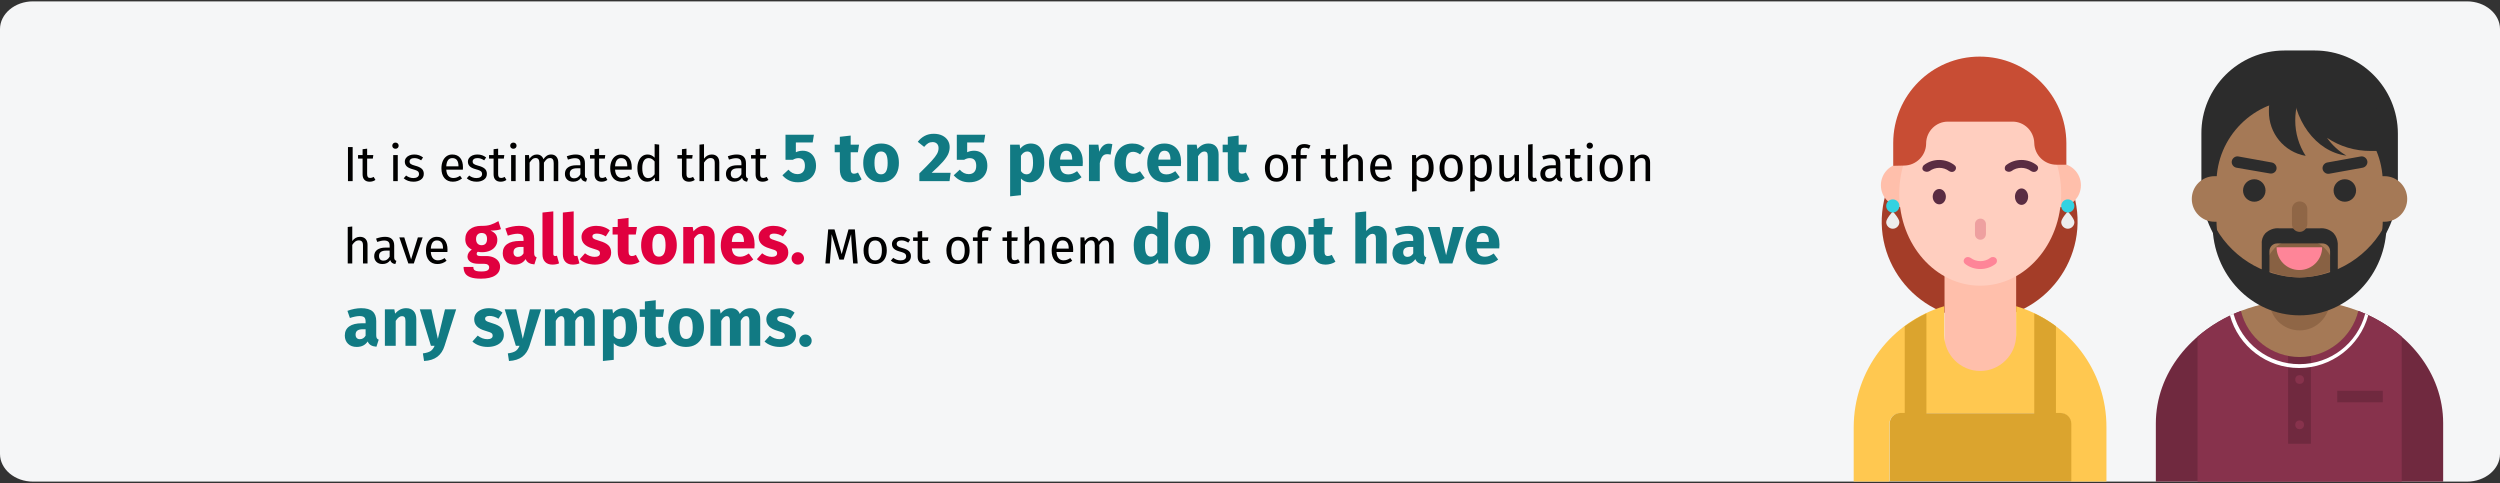 <?xml version="1.0" encoding="UTF-8"?>
<svg xmlns="http://www.w3.org/2000/svg" xmlns:xlink="http://www.w3.org/1999/xlink" width="911px" height="176px" viewBox="0 0 911 176" version="1.1">
  <rect x="0" y="0" width="911" height="176" fill="#333333" stroke="none"/>
  <title>gallensteine-haeufigkeit-en</title>
  <g id="Page-1" stroke="none" stroke-width="1" fill="none" fill-rule="evenodd">
    <g id="vorlage" transform="translate(2, -87574)" fill-rule="nonzero">
      <g id="gallensteine-haeufigkeit-en" transform="translate(-2, 87574.5)">
        <g id="Group">
          <path d="M12,0 L899,0 C905.6,0 911,4.554 911,10.089 L911,164.911 C911,170.446 905.6,175 899,175 L12,175 C5.4,175 0,170.446 0,164.911 L0,10.089 C0,4.554 5.4,0 12,0 Z" id="path-1_1_" fill="#F5F6F7"></path>
          <g id="It-is-estimated-that" transform="translate(125.65, 48.25)">
            <path d="M2.86,17.25 L2.86,4.848 L1.15,4.848 L1.15,17.25 L2.86,17.25 Z M9.034,17.466 C9.826,17.466 10.534,17.25 11.158,16.818 L11.158,16.818 L10.528,15.72 C10.06,15.972 9.64,16.098 9.268,16.098 C8.86,16.098 8.569,15.987 8.395,15.765 C8.221,15.543 8.134,15.186 8.134,14.694 L8.134,14.694 L8.134,9.042 L10.204,9.042 L10.384,7.764 L8.134,7.764 L8.134,5.424 L6.478,5.622 L6.478,7.764 L4.822,7.764 L4.822,9.042 L6.478,9.042 L6.478,14.766 C6.478,15.642 6.703,16.311 7.153,16.773 C7.603,17.235 8.23,17.466 9.034,17.466 Z M18.448,5.46 C18.796,5.46 19.078,5.355 19.294,5.145 C19.51,4.935 19.618,4.668 19.618,4.344 C19.618,4.02 19.51,3.75 19.294,3.534 C19.078,3.318 18.796,3.21 18.448,3.21 C18.112,3.21 17.836,3.318 17.62,3.534 C17.404,3.75 17.296,4.02 17.296,4.344 C17.296,4.668 17.404,4.935 17.62,5.145 C17.836,5.355 18.112,5.46 18.448,5.46 Z M19.294,17.25 L19.294,7.764 L17.638,7.764 L17.638,17.25 L19.294,17.25 Z M25.036,17.466 C26.08,17.466 26.965,17.22 27.691,16.728 C28.417,16.236 28.78,15.522 28.78,14.586 C28.78,13.794 28.519,13.17 27.997,12.714 C27.475,12.258 26.686,11.898 25.63,11.634 C24.862,11.43 24.331,11.22 24.037,11.004 C23.743,10.788 23.596,10.488 23.596,10.104 C23.596,9.72 23.752,9.417 24.064,9.195 C24.376,8.973 24.802,8.862 25.342,8.862 C25.774,8.862 26.185,8.928 26.575,9.06 C26.965,9.192 27.376,9.396 27.808,9.672 L27.808,9.672 L28.51,8.628 C28.042,8.268 27.55,7.998 27.034,7.818 C26.518,7.638 25.936,7.548 25.288,7.548 C24.64,7.548 24.055,7.659 23.533,7.881 C23.011,8.103 22.603,8.415 22.309,8.817 C22.015,9.219 21.868,9.666 21.868,10.158 C21.868,10.842 22.093,11.406 22.543,11.85 C22.993,12.294 23.722,12.648 24.73,12.912 C25.354,13.08 25.828,13.239 26.152,13.389 C26.476,13.539 26.704,13.713 26.836,13.911 C26.968,14.109 27.034,14.37 27.034,14.694 C27.034,15.138 26.851,15.489 26.485,15.747 C26.119,16.005 25.624,16.134 25,16.134 C24.028,16.134 23.14,15.828 22.336,15.216 L22.336,15.216 L21.454,16.224 C22.402,17.052 23.596,17.466 25.036,17.466 Z M39.4,17.466 C40.6,17.466 41.704,17.07 42.712,16.278 L42.712,16.278 L41.992,15.288 C41.572,15.576 41.17,15.786 40.786,15.918 C40.402,16.05 39.982,16.116 39.526,16.116 C38.806,16.116 38.218,15.87 37.762,15.378 C37.306,14.886 37.042,14.118 36.97,13.074 L36.97,13.074 L43.018,13.074 C43.042,12.786 43.054,12.504 43.054,12.228 C43.054,10.764 42.718,9.618 42.046,8.79 C41.374,7.962 40.408,7.548 39.148,7.548 C38.344,7.548 37.645,7.764 37.051,8.196 C36.457,8.628 36.001,9.225 35.683,9.987 C35.365,10.749 35.206,11.622 35.206,12.606 C35.206,14.118 35.575,15.306 36.313,16.17 C37.051,17.034 38.08,17.466 39.4,17.466 Z M41.416,11.85 L36.97,11.85 C37.09,9.858 37.828,8.862 39.184,8.862 C39.928,8.862 40.486,9.108 40.858,9.6 C41.23,10.092 41.416,10.806 41.416,11.742 L41.416,11.742 L41.416,11.85 Z M48.022,17.466 C49.066,17.466 49.951,17.22 50.677,16.728 C51.403,16.236 51.766,15.522 51.766,14.586 C51.766,13.794 51.505,13.17 50.983,12.714 C50.461,12.258 49.672,11.898 48.616,11.634 C47.848,11.43 47.317,11.22 47.023,11.004 C46.729,10.788 46.582,10.488 46.582,10.104 C46.582,9.72 46.738,9.417 47.05,9.195 C47.362,8.973 47.788,8.862 48.328,8.862 C48.76,8.862 49.171,8.928 49.561,9.06 C49.951,9.192 50.362,9.396 50.794,9.672 L50.794,9.672 L51.496,8.628 C51.028,8.268 50.536,7.998 50.02,7.818 C49.504,7.638 48.922,7.548 48.274,7.548 C47.626,7.548 47.041,7.659 46.519,7.881 C45.997,8.103 45.589,8.415 45.295,8.817 C45.001,9.219 44.854,9.666 44.854,10.158 C44.854,10.842 45.079,11.406 45.529,11.85 C45.979,12.294 46.708,12.648 47.716,12.912 C48.34,13.08 48.814,13.239 49.138,13.389 C49.462,13.539 49.69,13.713 49.822,13.911 C49.954,14.109 50.02,14.37 50.02,14.694 C50.02,15.138 49.837,15.489 49.471,15.747 C49.105,16.005 48.61,16.134 47.986,16.134 C47.014,16.134 46.126,15.828 45.322,15.216 L45.322,15.216 L44.44,16.224 C45.388,17.052 46.582,17.466 48.022,17.466 Z M56.77,17.466 C57.562,17.466 58.27,17.25 58.894,16.818 L58.894,16.818 L58.264,15.72 C57.796,15.972 57.376,16.098 57.004,16.098 C56.596,16.098 56.305,15.987 56.131,15.765 C55.957,15.543 55.87,15.186 55.87,14.694 L55.87,14.694 L55.87,9.042 L57.94,9.042 L58.12,7.764 L55.87,7.764 L55.87,5.424 L54.214,5.622 L54.214,7.764 L52.558,7.764 L52.558,9.042 L54.214,9.042 L54.214,14.766 C54.214,15.642 54.439,16.311 54.889,16.773 C55.339,17.235 55.966,17.466 56.77,17.466 Z M61.414,5.46 C61.762,5.46 62.044,5.355 62.26,5.145 C62.476,4.935 62.584,4.668 62.584,4.344 C62.584,4.02 62.476,3.75 62.26,3.534 C62.044,3.318 61.762,3.21 61.414,3.21 C61.078,3.21 60.802,3.318 60.586,3.534 C60.37,3.75 60.262,4.02 60.262,4.344 C60.262,4.668 60.37,4.935 60.586,5.145 C60.802,5.355 61.078,5.46 61.414,5.46 Z M62.26,17.25 L62.26,7.764 L60.604,7.764 L60.604,17.25 L62.26,17.25 Z M67.336,17.25 L67.336,10.518 C67.696,9.954 68.038,9.534 68.362,9.258 C68.686,8.982 69.088,8.844 69.568,8.844 C70.456,8.844 70.9,9.456 70.9,10.68 L70.9,10.68 L70.9,17.25 L72.556,17.25 L72.556,10.518 C72.928,9.942 73.276,9.519 73.6,9.249 C73.924,8.979 74.32,8.844 74.788,8.844 C75.676,8.844 76.12,9.456 76.12,10.68 L76.12,10.68 L76.12,17.25 L77.776,17.25 L77.776,10.446 C77.776,9.558 77.542,8.853 77.074,8.331 C76.606,7.809 75.982,7.548 75.202,7.548 C74.59,7.548 74.059,7.695 73.609,7.989 C73.159,8.283 72.748,8.706 72.376,9.258 C72.196,8.718 71.899,8.298 71.485,7.998 C71.071,7.698 70.57,7.548 69.982,7.548 C68.866,7.548 67.954,8.082 67.246,9.15 L67.246,9.15 L67.102,7.764 L65.68,7.764 L65.68,17.25 L67.336,17.25 Z M87.91,17.466 L88.288,16.314 C88.024,16.218 87.826,16.077 87.694,15.891 C87.562,15.705 87.496,15.42 87.496,15.036 L87.496,15.036 L87.496,10.698 C87.496,9.69 87.22,8.913 86.668,8.367 C86.116,7.821 85.282,7.548 84.166,7.548 C83.158,7.548 82.066,7.764 80.89,8.196 L80.89,8.196 L81.304,9.402 C82.312,9.066 83.164,8.898 83.86,8.898 C84.532,8.898 85.03,9.042 85.354,9.33 C85.678,9.618 85.84,10.098 85.84,10.77 L85.84,10.77 L85.84,11.472 L84.382,11.472 C83.05,11.472 82.021,11.742 81.295,12.282 C80.569,12.822 80.206,13.596 80.206,14.604 C80.206,15.456 80.476,16.146 81.016,16.674 C81.556,17.202 82.294,17.466 83.23,17.466 C84.478,17.466 85.42,16.992 86.056,16.044 C86.2,16.5 86.422,16.836 86.722,17.052 C87.022,17.268 87.418,17.406 87.91,17.466 L87.91,17.466 Z M83.608,16.224 C83.068,16.224 82.66,16.08 82.384,15.792 C82.108,15.504 81.97,15.078 81.97,14.514 C81.97,13.218 82.846,12.57 84.598,12.57 L84.598,12.57 L85.84,12.57 L85.84,14.748 C85.3,15.732 84.556,16.224 83.608,16.224 Z M93.562,17.466 C94.354,17.466 95.062,17.25 95.686,16.818 L95.686,16.818 L95.056,15.72 C94.588,15.972 94.168,16.098 93.796,16.098 C93.388,16.098 93.097,15.987 92.923,15.765 C92.749,15.543 92.662,15.186 92.662,14.694 L92.662,14.694 L92.662,9.042 L94.732,9.042 L94.912,7.764 L92.662,7.764 L92.662,5.424 L91.006,5.622 L91.006,7.764 L89.35,7.764 L89.35,9.042 L91.006,9.042 L91.006,14.766 C91.006,15.642 91.231,16.311 91.681,16.773 C92.131,17.235 92.758,17.466 93.562,17.466 Z M100.906,17.466 C102.106,17.466 103.21,17.07 104.218,16.278 L104.218,16.278 L103.498,15.288 C103.078,15.576 102.676,15.786 102.292,15.918 C101.908,16.05 101.488,16.116 101.032,16.116 C100.312,16.116 99.724,15.87 99.268,15.378 C98.812,14.886 98.548,14.118 98.476,13.074 L98.476,13.074 L104.524,13.074 C104.548,12.786 104.56,12.504 104.56,12.228 C104.56,10.764 104.224,9.618 103.552,8.79 C102.88,7.962 101.914,7.548 100.654,7.548 C99.85,7.548 99.151,7.764 98.557,8.196 C97.963,8.628 97.507,9.225 97.189,9.987 C96.871,10.749 96.712,11.622 96.712,12.606 C96.712,14.118 97.081,15.306 97.819,16.17 C98.557,17.034 99.586,17.466 100.906,17.466 Z M102.922,11.85 L98.476,11.85 C98.596,9.858 99.334,8.862 100.69,8.862 C101.434,8.862 101.992,9.108 102.364,9.6 C102.736,10.092 102.922,10.806 102.922,11.742 L102.922,11.742 L102.922,11.85 Z M110.194,17.466 C110.77,17.466 111.292,17.331 111.76,17.061 C112.228,16.791 112.618,16.416 112.93,15.936 L112.93,15.936 L113.092,17.25 L114.55,17.25 L114.55,3.948 L112.894,3.75 L112.894,8.718 C112.162,7.938 111.31,7.548 110.338,7.548 C109.582,7.548 108.922,7.761 108.358,8.187 C107.794,8.613 107.362,9.204 107.062,9.96 C106.762,10.716 106.612,11.58 106.612,12.552 C106.612,14.052 106.927,15.246 107.557,16.134 C108.187,17.022 109.066,17.466 110.194,17.466 Z M110.554,16.152 C109.858,16.152 109.324,15.852 108.952,15.252 C108.58,14.652 108.394,13.74 108.394,12.516 C108.394,11.304 108.595,10.392 108.997,9.78 C109.399,9.168 109.966,8.862 110.698,8.862 C111.142,8.862 111.541,8.967 111.895,9.177 C112.249,9.387 112.582,9.696 112.894,10.104 L112.894,10.104 L112.894,14.748 C112.558,15.216 112.21,15.567 111.85,15.801 C111.49,16.035 111.058,16.152 110.554,16.152 Z M125.404,17.466 C126.196,17.466 126.904,17.25 127.528,16.818 L127.528,16.818 L126.898,15.72 C126.43,15.972 126.01,16.098 125.638,16.098 C125.23,16.098 124.939,15.987 124.765,15.765 C124.591,15.543 124.504,15.186 124.504,14.694 L124.504,14.694 L124.504,9.042 L126.574,9.042 L126.754,7.764 L124.504,7.764 L124.504,5.424 L122.848,5.622 L122.848,7.764 L121.192,7.764 L121.192,9.042 L122.848,9.042 L122.848,14.766 C122.848,15.642 123.073,16.311 123.523,16.773 C123.973,17.235 124.6,17.466 125.404,17.466 Z M130.894,17.25 L130.894,10.5 C131.23,9.972 131.59,9.564 131.974,9.276 C132.358,8.988 132.796,8.844 133.288,8.844 C133.78,8.844 134.155,8.982 134.413,9.258 C134.671,9.534 134.8,10.008 134.8,10.68 L134.8,10.68 L134.8,17.25 L136.456,17.25 L136.456,10.446 C136.456,9.546 136.213,8.838 135.727,8.322 C135.241,7.806 134.566,7.548 133.702,7.548 C132.574,7.548 131.638,8.058 130.894,9.078 L130.894,9.078 L130.894,3.786 L129.238,3.966 L129.238,17.25 L130.894,17.25 Z M146.59,17.466 L146.968,16.314 C146.704,16.218 146.506,16.077 146.374,15.891 C146.242,15.705 146.176,15.42 146.176,15.036 L146.176,15.036 L146.176,10.698 C146.176,9.69 145.9,8.913 145.348,8.367 C144.796,7.821 143.962,7.548 142.846,7.548 C141.838,7.548 140.746,7.764 139.57,8.196 L139.57,8.196 L139.984,9.402 C140.992,9.066 141.844,8.898 142.54,8.898 C143.212,8.898 143.71,9.042 144.034,9.33 C144.358,9.618 144.52,10.098 144.52,10.77 L144.52,10.77 L144.52,11.472 L143.062,11.472 C141.73,11.472 140.701,11.742 139.975,12.282 C139.249,12.822 138.886,13.596 138.886,14.604 C138.886,15.456 139.156,16.146 139.696,16.674 C140.236,17.202 140.974,17.466 141.91,17.466 C143.158,17.466 144.1,16.992 144.736,16.044 C144.88,16.5 145.102,16.836 145.402,17.052 C145.702,17.268 146.098,17.406 146.59,17.466 L146.59,17.466 Z M142.288,16.224 C141.748,16.224 141.34,16.08 141.064,15.792 C140.788,15.504 140.65,15.078 140.65,14.514 C140.65,13.218 141.526,12.57 143.278,12.57 L143.278,12.57 L144.52,12.57 L144.52,14.748 C143.98,15.732 143.236,16.224 142.288,16.224 Z M152.242,17.466 C153.034,17.466 153.742,17.25 154.366,16.818 L154.366,16.818 L153.736,15.72 C153.268,15.972 152.848,16.098 152.476,16.098 C152.068,16.098 151.777,15.987 151.603,15.765 C151.429,15.543 151.342,15.186 151.342,14.694 L151.342,14.694 L151.342,9.042 L153.412,9.042 L153.592,7.764 L151.342,7.764 L151.342,5.424 L149.686,5.622 L149.686,7.764 L148.03,7.764 L148.03,9.042 L149.686,9.042 L149.686,14.766 C149.686,15.642 149.911,16.311 150.361,16.773 C150.811,17.235 151.438,17.466 152.242,17.466 Z" id="Itisestimatedthat" fill="#000000"></path>
            <path d="M165.086,17.675 C166.403,17.675 167.565,17.425 168.573,16.925 C169.582,16.425 170.357,15.721 170.899,14.812 C171.44,13.904 171.711,12.858 171.711,11.675 C171.711,10.542 171.503,9.558 171.086,8.725 C170.669,7.892 170.094,7.258 169.361,6.825 C168.628,6.392 167.794,6.175 166.861,6.175 C165.978,6.175 165.144,6.358 164.361,6.725 L164.361,6.725 L164.361,3.175 L170.486,3.175 L170.936,0.35 L160.586,0.35 L160.586,9.475 L163.261,9.475 C163.644,9.258 163.994,9.104 164.311,9.012 C164.628,8.921 164.953,8.875 165.286,8.875 C166.869,8.875 167.661,9.817 167.661,11.7 C167.661,12.667 167.423,13.408 166.948,13.925 C166.474,14.442 165.803,14.7 164.936,14.7 C163.669,14.7 162.578,14.158 161.661,13.075 L161.661,13.075 L159.461,15.125 C160.928,16.825 162.803,17.675 165.086,17.675 Z M184.736,17.675 C185.369,17.675 186.007,17.583 186.649,17.4 C187.29,17.217 187.853,16.958 188.336,16.625 L188.336,16.625 L187.011,14.125 C186.511,14.408 186.036,14.55 185.586,14.55 C185.153,14.55 184.836,14.417 184.636,14.15 C184.436,13.883 184.336,13.442 184.336,12.825 L184.336,12.825 L184.336,6.725 L186.961,6.725 L187.386,3.975 L184.336,3.975 L184.336,0.65 L180.386,1.1 L180.386,3.975 L178.511,3.975 L178.511,6.725 L180.386,6.725 L180.386,12.875 C180.386,16.058 181.836,17.658 184.736,17.675 Z M195.411,17.675 C196.744,17.675 197.899,17.383 198.874,16.8 C199.849,16.217 200.599,15.396 201.124,14.338 C201.649,13.279 201.911,12.042 201.911,10.625 C201.911,8.392 201.336,6.654 200.186,5.412 C199.036,4.171 197.444,3.55 195.411,3.55 C194.078,3.55 192.923,3.842 191.948,4.425 C190.974,5.008 190.224,5.829 189.698,6.888 C189.173,7.946 188.911,9.183 188.911,10.6 C188.911,12.833 189.49,14.571 190.649,15.812 C191.807,17.054 193.394,17.675 195.411,17.675 Z M195.411,14.775 C194.594,14.775 193.99,14.442 193.599,13.775 C193.207,13.108 193.011,12.05 193.011,10.6 C193.011,9.183 193.211,8.137 193.611,7.463 C194.011,6.787 194.611,6.45 195.411,6.45 C196.228,6.45 196.832,6.783 197.224,7.45 C197.615,8.117 197.811,9.175 197.811,10.625 C197.811,12.042 197.611,13.088 197.211,13.762 C196.811,14.438 196.211,14.775 195.411,14.775 Z M220.361,17.25 L220.761,14.225 L213.836,14.225 C215.619,12.608 216.978,11.271 217.911,10.213 C218.844,9.154 219.494,8.217 219.861,7.4 C220.228,6.583 220.411,5.725 220.411,4.825 C220.411,3.942 220.182,3.133 219.724,2.4 C219.265,1.667 218.599,1.083 217.724,0.65 C216.849,0.217 215.803,0 214.586,0 C213.369,0 212.274,0.258 211.298,0.775 C210.323,1.292 209.486,2.008 208.786,2.925 L208.786,2.925 L211.111,4.775 C211.628,4.158 212.119,3.712 212.586,3.438 C213.053,3.163 213.586,3.025 214.186,3.025 C214.853,3.025 215.382,3.221 215.774,3.612 C216.165,4.004 216.361,4.542 216.361,5.225 C216.361,5.942 216.173,6.642 215.798,7.325 C215.423,8.008 214.769,8.863 213.836,9.887 C212.903,10.912 211.411,12.433 209.361,14.45 L209.361,14.45 L209.361,17.25 L220.361,17.25 Z M227.511,17.675 C228.828,17.675 229.99,17.425 230.999,16.925 C232.007,16.425 232.782,15.721 233.323,14.812 C233.865,13.904 234.136,12.858 234.136,11.675 C234.136,10.542 233.928,9.558 233.511,8.725 C233.094,7.892 232.519,7.258 231.786,6.825 C231.053,6.392 230.219,6.175 229.286,6.175 C228.403,6.175 227.569,6.358 226.786,6.725 L226.786,6.725 L226.786,3.175 L232.911,3.175 L233.361,0.35 L223.011,0.35 L223.011,9.475 L225.686,9.475 C226.069,9.258 226.419,9.104 226.736,9.012 C227.053,8.921 227.378,8.875 227.711,8.875 C229.294,8.875 230.086,9.817 230.086,11.7 C230.086,12.667 229.849,13.408 229.374,13.925 C228.899,14.442 228.228,14.7 227.361,14.7 C226.094,14.7 225.003,14.158 224.086,13.075 L224.086,13.075 L221.886,15.125 C223.353,16.825 225.228,17.675 227.511,17.675 Z M242.436,22.8 L246.386,22.375 L246.386,16.3 C247.203,17.217 248.278,17.675 249.611,17.675 C250.678,17.675 251.611,17.371 252.411,16.762 C253.211,16.154 253.823,15.312 254.249,14.238 C254.673,13.162 254.886,11.942 254.886,10.575 C254.886,8.358 254.478,6.633 253.661,5.4 C252.844,4.167 251.603,3.55 249.936,3.55 C249.236,3.55 248.553,3.704 247.886,4.013 C247.219,4.321 246.628,4.8 246.111,5.45 L246.111,5.45 L245.911,3.975 L242.436,3.975 L242.436,22.8 Z M248.411,14.775 C247.594,14.775 246.919,14.383 246.386,13.6 L246.386,13.6 L246.386,8 C246.686,7.5 247.032,7.117 247.423,6.85 C247.815,6.583 248.236,6.45 248.686,6.45 C249.386,6.45 249.911,6.754 250.261,7.362 C250.611,7.971 250.786,9.058 250.786,10.625 C250.786,13.392 249.994,14.775 248.411,14.775 Z M263.286,17.675 C265.186,17.675 266.911,17.058 268.461,15.825 L268.461,15.825 L266.836,13.625 C266.253,14.025 265.711,14.321 265.211,14.512 C264.711,14.704 264.194,14.8 263.661,14.8 C262.778,14.8 262.086,14.575 261.586,14.125 C261.086,13.675 260.769,12.892 260.636,11.775 L260.636,11.775 L268.861,11.775 C268.911,11.375 268.936,10.9 268.936,10.35 C268.936,8.217 268.394,6.55 267.311,5.35 C266.228,4.15 264.728,3.55 262.811,3.55 C261.511,3.55 260.394,3.862 259.461,4.487 C258.528,5.112 257.819,5.963 257.336,7.037 C256.853,8.113 256.611,9.325 256.611,10.675 C256.611,12.808 257.186,14.508 258.336,15.775 C259.486,17.042 261.136,17.675 263.286,17.675 Z M265.061,9.4 L260.636,9.4 C260.719,8.25 260.949,7.425 261.324,6.925 C261.699,6.425 262.228,6.175 262.911,6.175 C264.311,6.175 265.028,7.192 265.061,9.225 L265.061,9.225 L265.061,9.4 Z M275.111,17.25 L275.111,10.675 C275.344,9.592 275.665,8.779 276.074,8.238 C276.482,7.696 277.078,7.425 277.861,7.425 C278.161,7.425 278.561,7.483 279.061,7.6 L279.061,7.6 L279.686,3.775 C279.286,3.658 278.844,3.6 278.361,3.6 C277.594,3.6 276.907,3.862 276.298,4.388 C275.69,4.912 275.236,5.633 274.936,6.55 L274.936,6.55 L274.611,3.975 L271.161,3.975 L271.161,17.25 L275.111,17.25 Z M287.011,17.675 C288.678,17.675 290.169,17.15 291.486,16.1 L291.486,16.1 L289.761,13.65 C289.244,13.967 288.803,14.196 288.436,14.338 C288.069,14.479 287.661,14.55 287.211,14.55 C286.361,14.55 285.711,14.258 285.261,13.675 C284.811,13.092 284.586,12.1 284.586,10.7 C284.586,9.25 284.811,8.2 285.261,7.55 C285.711,6.9 286.378,6.575 287.261,6.575 C288.111,6.575 288.953,6.892 289.786,7.525 L289.786,7.525 L291.486,5.175 C290.836,4.625 290.144,4.217 289.411,3.95 C288.678,3.683 287.853,3.55 286.936,3.55 C285.636,3.55 284.494,3.854 283.511,4.463 C282.528,5.071 281.769,5.917 281.236,7 C280.703,8.083 280.436,9.325 280.436,10.725 C280.436,12.125 280.703,13.346 281.236,14.387 C281.769,15.429 282.528,16.238 283.511,16.812 C284.494,17.387 285.661,17.675 287.011,17.675 Z M299.086,17.675 C300.986,17.675 302.711,17.058 304.261,15.825 L304.261,15.825 L302.636,13.625 C302.053,14.025 301.511,14.321 301.011,14.512 C300.511,14.704 299.994,14.8 299.461,14.8 C298.578,14.8 297.886,14.575 297.386,14.125 C296.886,13.675 296.569,12.892 296.436,11.775 L296.436,11.775 L304.661,11.775 C304.711,11.375 304.736,10.9 304.736,10.35 C304.736,8.217 304.194,6.55 303.111,5.35 C302.028,4.15 300.528,3.55 298.611,3.55 C297.311,3.55 296.194,3.862 295.261,4.487 C294.328,5.112 293.619,5.963 293.136,7.037 C292.653,8.113 292.411,9.325 292.411,10.675 C292.411,12.808 292.986,14.508 294.136,15.775 C295.286,17.042 296.936,17.675 299.086,17.675 Z M300.861,9.4 L296.436,9.4 C296.519,8.25 296.748,7.425 297.123,6.925 C297.498,6.425 298.028,6.175 298.711,6.175 C300.111,6.175 300.828,7.192 300.861,9.225 L300.861,9.225 L300.861,9.4 Z M310.911,17.25 L310.911,8.175 C311.644,7.025 312.411,6.45 313.211,6.45 C313.628,6.45 313.94,6.579 314.149,6.838 C314.357,7.096 314.461,7.558 314.461,8.225 L314.461,8.225 L314.461,17.25 L318.411,17.25 L318.411,7.55 C318.411,6.283 318.086,5.3 317.436,4.6 C316.786,3.9 315.886,3.55 314.736,3.55 C313.919,3.55 313.182,3.717 312.524,4.05 C311.865,4.383 311.253,4.883 310.686,5.55 L310.686,5.55 L310.411,3.975 L306.961,3.975 L306.961,17.25 L310.911,17.25 Z M326.111,17.675 C326.744,17.675 327.382,17.583 328.024,17.4 C328.665,17.217 329.228,16.958 329.711,16.625 L329.711,16.625 L328.386,14.125 C327.886,14.408 327.411,14.55 326.961,14.55 C326.528,14.55 326.211,14.417 326.011,14.15 C325.811,13.883 325.711,13.442 325.711,12.825 L325.711,12.825 L325.711,6.725 L328.336,6.725 L328.761,3.975 L325.711,3.975 L325.711,0.65 L321.761,1.1 L321.761,3.975 L319.886,3.975 L319.886,6.725 L321.761,6.725 L321.761,12.875 C321.761,16.058 323.211,17.658 326.111,17.675 Z" id="5to25percent" fill="#117A83"></path>
            <path d="M339.512,17.466 C340.388,17.466 341.144,17.259 341.78,16.845 C342.416,16.431 342.902,15.849 343.238,15.099 C343.574,14.349 343.742,13.482 343.742,12.498 C343.742,10.974 343.373,9.768 342.635,8.88 C341.897,7.992 340.862,7.548 339.53,7.548 C338.642,7.548 337.88,7.755 337.244,8.169 C336.608,8.583 336.122,9.165 335.786,9.915 C335.45,10.665 335.282,11.532 335.282,12.516 C335.282,14.04 335.654,15.246 336.398,16.134 C337.142,17.022 338.18,17.466 339.512,17.466 Z M339.512,16.134 C337.88,16.134 337.064,14.928 337.064,12.516 C337.064,10.092 337.886,8.88 339.53,8.88 C341.15,8.88 341.96,10.086 341.96,12.498 C341.96,14.922 341.144,16.134 339.512,16.134 Z M348.296,17.25 L348.296,9.042 L350.42,9.042 L350.6,7.764 L348.296,7.764 L348.296,6.45 C348.296,5.982 348.404,5.637 348.62,5.415 C348.836,5.193 349.196,5.082 349.7,5.082 C350.264,5.082 350.816,5.202 351.356,5.442 L351.356,5.442 L351.878,4.236 C351.482,4.068 351.113,3.945 350.771,3.867 C350.429,3.789 350.042,3.75 349.61,3.75 C348.674,3.75 347.945,3.999 347.423,4.497 C346.901,4.995 346.64,5.652 346.64,6.468 L346.64,6.468 L346.64,7.764 L344.948,7.764 L344.948,9.042 L346.64,9.042 L346.64,17.25 L348.296,17.25 Z M359.942,17.466 C360.734,17.466 361.442,17.25 362.066,16.818 L362.066,16.818 L361.436,15.72 C360.968,15.972 360.548,16.098 360.176,16.098 C359.768,16.098 359.477,15.987 359.303,15.765 C359.129,15.543 359.042,15.186 359.042,14.694 L359.042,14.694 L359.042,9.042 L361.112,9.042 L361.292,7.764 L359.042,7.764 L359.042,5.424 L357.386,5.622 L357.386,7.764 L355.73,7.764 L355.73,9.042 L357.386,9.042 L357.386,14.766 C357.386,15.642 357.611,16.311 358.061,16.773 C358.511,17.235 359.138,17.466 359.942,17.466 Z M365.432,17.25 L365.432,10.5 C365.768,9.972 366.128,9.564 366.512,9.276 C366.896,8.988 367.334,8.844 367.826,8.844 C368.318,8.844 368.693,8.982 368.951,9.258 C369.209,9.534 369.338,10.008 369.338,10.68 L369.338,10.68 L369.338,17.25 L370.994,17.25 L370.994,10.446 C370.994,9.546 370.751,8.838 370.265,8.322 C369.779,7.806 369.104,7.548 368.24,7.548 C367.112,7.548 366.176,8.058 365.432,9.078 L365.432,9.078 L365.432,3.786 L363.776,3.966 L363.776,17.25 L365.432,17.25 Z M377.834,17.466 C379.034,17.466 380.138,17.07 381.146,16.278 L381.146,16.278 L380.426,15.288 C380.006,15.576 379.604,15.786 379.22,15.918 C378.836,16.05 378.416,16.116 377.96,16.116 C377.24,16.116 376.652,15.87 376.196,15.378 C375.74,14.886 375.476,14.118 375.404,13.074 L375.404,13.074 L381.452,13.074 C381.476,12.786 381.488,12.504 381.488,12.228 C381.488,10.764 381.152,9.618 380.48,8.79 C379.808,7.962 378.842,7.548 377.582,7.548 C376.778,7.548 376.079,7.764 375.485,8.196 C374.891,8.628 374.435,9.225 374.117,9.987 C373.799,10.749 373.64,11.622 373.64,12.606 C373.64,14.118 374.009,15.306 374.747,16.17 C375.485,17.034 376.514,17.466 377.834,17.466 Z M379.85,11.85 L375.404,11.85 C375.524,9.858 376.262,8.862 377.618,8.862 C378.362,8.862 378.92,9.108 379.292,9.6 C379.664,10.092 379.85,10.806 379.85,11.742 L379.85,11.742 L379.85,11.85 Z M388.904,21.084 L390.56,20.886 L390.56,16.386 C391.16,17.106 391.988,17.466 393.044,17.466 C394.232,17.466 395.15,17.01 395.798,16.098 C396.446,15.186 396.77,13.986 396.77,12.498 C396.77,10.926 396.488,9.708 395.924,8.844 C395.36,7.98 394.472,7.548 393.26,7.548 C392.72,7.548 392.204,7.677 391.712,7.935 C391.22,8.193 390.8,8.562 390.452,9.042 L390.452,9.042 L390.326,7.764 L388.904,7.764 L388.904,21.084 Z M392.648,16.116 C392.216,16.116 391.82,16.017 391.46,15.819 C391.1,15.621 390.8,15.336 390.56,14.964 L390.56,14.964 L390.56,10.338 C390.848,9.906 391.184,9.552 391.568,9.276 C391.952,9 392.378,8.862 392.846,8.862 C394.274,8.862 394.988,10.074 394.988,12.498 C394.988,14.91 394.208,16.116 392.648,16.116 Z M403.142,17.466 C404.018,17.466 404.774,17.259 405.41,16.845 C406.046,16.431 406.532,15.849 406.868,15.099 C407.204,14.349 407.372,13.482 407.372,12.498 C407.372,10.974 407.003,9.768 406.265,8.88 C405.527,7.992 404.492,7.548 403.16,7.548 C402.272,7.548 401.51,7.755 400.874,8.169 C400.238,8.583 399.752,9.165 399.416,9.915 C399.08,10.665 398.912,11.532 398.912,12.516 C398.912,14.04 399.284,15.246 400.028,16.134 C400.772,17.022 401.81,17.466 403.142,17.466 Z M403.142,16.134 C401.51,16.134 400.694,14.928 400.694,12.516 C400.694,10.092 401.516,8.88 403.16,8.88 C404.78,8.88 405.59,10.086 405.59,12.498 C405.59,14.922 404.774,16.134 403.142,16.134 Z M410.108,21.084 L411.764,20.886 L411.764,16.386 C412.364,17.106 413.192,17.466 414.248,17.466 C415.436,17.466 416.354,17.01 417.002,16.098 C417.65,15.186 417.974,13.986 417.974,12.498 C417.974,10.926 417.692,9.708 417.128,8.844 C416.564,7.98 415.676,7.548 414.464,7.548 C413.924,7.548 413.408,7.677 412.916,7.935 C412.424,8.193 412.004,8.562 411.656,9.042 L411.656,9.042 L411.53,7.764 L410.108,7.764 L410.108,21.084 Z M413.852,16.116 C413.42,16.116 413.024,16.017 412.664,15.819 C412.304,15.621 412.004,15.336 411.764,14.964 L411.764,14.964 L411.764,10.338 C412.052,9.906 412.388,9.552 412.772,9.276 C413.156,9 413.582,8.862 414.05,8.862 C415.478,8.862 416.192,10.074 416.192,12.498 C416.192,14.91 415.412,16.116 413.852,16.116 Z M423.356,17.466 C424.028,17.466 424.598,17.331 425.066,17.061 C425.534,16.791 425.948,16.362 426.308,15.774 L426.308,15.774 L426.434,17.25 L427.856,17.25 L427.856,7.764 L426.2,7.764 L426.2,14.532 C425.54,15.624 424.748,16.17 423.824,16.17 C423.308,16.17 422.936,16.035 422.708,15.765 C422.48,15.495 422.366,15.036 422.366,14.388 L422.366,14.388 L422.366,7.764 L420.71,7.764 L420.71,14.568 C420.71,15.492 420.944,16.206 421.412,16.71 C421.88,17.214 422.528,17.466 423.356,17.466 Z M433.166,17.466 C433.646,17.466 434.084,17.358 434.48,17.142 L434.48,17.142 L434.048,15.99 C433.868,16.062 433.664,16.098 433.436,16.098 C433.22,16.098 433.067,16.038 432.977,15.918 C432.887,15.798 432.842,15.606 432.842,15.342 L432.842,15.342 L432.842,3.75 L431.186,3.948 L431.186,15.378 C431.186,16.038 431.363,16.551 431.717,16.917 C432.071,17.283 432.554,17.466 433.166,17.466 Z M443.354,17.466 L443.732,16.314 C443.468,16.218 443.27,16.077 443.138,15.891 C443.006,15.705 442.94,15.42 442.94,15.036 L442.94,15.036 L442.94,10.698 C442.94,9.69 442.664,8.913 442.112,8.367 C441.56,7.821 440.726,7.548 439.61,7.548 C438.602,7.548 437.51,7.764 436.334,8.196 L436.334,8.196 L436.748,9.402 C437.756,9.066 438.608,8.898 439.304,8.898 C439.976,8.898 440.474,9.042 440.798,9.33 C441.122,9.618 441.284,10.098 441.284,10.77 L441.284,10.77 L441.284,11.472 L439.826,11.472 C438.494,11.472 437.465,11.742 436.739,12.282 C436.013,12.822 435.65,13.596 435.65,14.604 C435.65,15.456 435.92,16.146 436.46,16.674 C437,17.202 437.738,17.466 438.674,17.466 C439.922,17.466 440.864,16.992 441.5,16.044 C441.644,16.5 441.866,16.836 442.166,17.052 C442.466,17.268 442.862,17.406 443.354,17.466 L443.354,17.466 Z M439.052,16.224 C438.512,16.224 438.104,16.08 437.828,15.792 C437.552,15.504 437.414,15.078 437.414,14.514 C437.414,13.218 438.29,12.57 440.042,12.57 L440.042,12.57 L441.284,12.57 L441.284,14.748 C440.744,15.732 440,16.224 439.052,16.224 Z M449.006,17.466 C449.798,17.466 450.506,17.25 451.13,16.818 L451.13,16.818 L450.5,15.72 C450.032,15.972 449.612,16.098 449.24,16.098 C448.832,16.098 448.541,15.987 448.367,15.765 C448.193,15.543 448.106,15.186 448.106,14.694 L448.106,14.694 L448.106,9.042 L450.176,9.042 L450.356,7.764 L448.106,7.764 L448.106,5.424 L446.45,5.622 L446.45,7.764 L444.794,7.764 L444.794,9.042 L446.45,9.042 L446.45,14.766 C446.45,15.642 446.675,16.311 447.125,16.773 C447.575,17.235 448.202,17.466 449.006,17.466 Z M453.65,5.46 C453.998,5.46 454.28,5.355 454.496,5.145 C454.712,4.935 454.82,4.668 454.82,4.344 C454.82,4.02 454.712,3.75 454.496,3.534 C454.28,3.318 453.998,3.21 453.65,3.21 C453.314,3.21 453.038,3.318 452.822,3.534 C452.606,3.75 452.498,4.02 452.498,4.344 C452.498,4.668 452.606,4.935 452.822,5.145 C453.038,5.355 453.314,5.46 453.65,5.46 Z M454.496,17.25 L454.496,7.764 L452.84,7.764 L452.84,17.25 L454.496,17.25 Z M461.462,17.466 C462.338,17.466 463.094,17.259 463.73,16.845 C464.366,16.431 464.852,15.849 465.188,15.099 C465.524,14.349 465.692,13.482 465.692,12.498 C465.692,10.974 465.323,9.768 464.585,8.88 C463.847,7.992 462.812,7.548 461.48,7.548 C460.592,7.548 459.83,7.755 459.194,8.169 C458.558,8.583 458.072,9.165 457.736,9.915 C457.4,10.665 457.232,11.532 457.232,12.516 C457.232,14.04 457.604,15.246 458.348,16.134 C459.092,17.022 460.13,17.466 461.462,17.466 Z M461.462,16.134 C459.83,16.134 459.014,14.928 459.014,12.516 C459.014,10.092 459.836,8.88 461.48,8.88 C463.1,8.88 463.91,10.086 463.91,12.498 C463.91,14.922 463.094,16.134 461.462,16.134 Z M470.084,17.25 L470.084,10.518 C470.42,9.978 470.78,9.564 471.164,9.276 C471.548,8.988 471.992,8.844 472.496,8.844 C472.988,8.844 473.36,8.982 473.612,9.258 C473.864,9.534 473.99,10.008 473.99,10.68 L473.99,10.68 L473.99,17.25 L475.646,17.25 L475.646,10.446 C475.646,9.546 475.403,8.838 474.917,8.322 C474.431,7.806 473.756,7.548 472.892,7.548 C472.292,7.548 471.743,7.692 471.245,7.98 C470.747,8.268 470.33,8.664 469.994,9.168 L469.994,9.168 L469.85,7.764 L468.428,7.764 L468.428,17.25 L470.084,17.25 Z M2.716,47.25 L2.716,40.5 C3.052,39.972 3.412,39.564 3.796,39.276 C4.18,38.988 4.618,38.844 5.11,38.844 C5.602,38.844 5.977,38.982 6.235,39.258 C6.493,39.534 6.622,40.008 6.622,40.68 L6.622,40.68 L6.622,47.25 L8.278,47.25 L8.278,40.446 C8.278,39.546 8.035,38.838 7.549,38.322 C7.063,37.806 6.388,37.548 5.524,37.548 C4.396,37.548 3.46,38.058 2.716,39.078 L2.716,39.078 L2.716,33.786 L1.06,33.966 L1.06,47.25 L2.716,47.25 Z M18.412,47.466 L18.79,46.314 C18.526,46.218 18.328,46.077 18.196,45.891 C18.064,45.705 17.998,45.42 17.998,45.036 L17.998,45.036 L17.998,40.698 C17.998,39.69 17.722,38.913 17.17,38.367 C16.618,37.821 15.784,37.548 14.668,37.548 C13.66,37.548 12.568,37.764 11.392,38.196 L11.392,38.196 L11.806,39.402 C12.814,39.066 13.666,38.898 14.362,38.898 C15.034,38.898 15.532,39.042 15.856,39.33 C16.18,39.618 16.342,40.098 16.342,40.77 L16.342,40.77 L16.342,41.472 L14.884,41.472 C13.552,41.472 12.523,41.742 11.797,42.282 C11.071,42.822 10.708,43.596 10.708,44.604 C10.708,45.456 10.978,46.146 11.518,46.674 C12.058,47.202 12.796,47.466 13.732,47.466 C14.98,47.466 15.922,46.992 16.558,46.044 C16.702,46.5 16.924,46.836 17.224,47.052 C17.524,47.268 17.92,47.406 18.412,47.466 L18.412,47.466 Z M14.11,46.224 C13.57,46.224 13.162,46.08 12.886,45.792 C12.61,45.504 12.472,45.078 12.472,44.514 C12.472,43.218 13.348,42.57 15.1,42.57 L15.1,42.57 L16.342,42.57 L16.342,44.748 C15.802,45.732 15.058,46.224 14.11,46.224 Z M25.144,47.25 L28.366,37.764 L26.62,37.764 L24.154,45.774 L21.67,37.764 L19.87,37.764 L23.146,47.25 L25.144,47.25 Z M33.766,47.466 C34.966,47.466 36.07,47.07 37.078,46.278 L37.078,46.278 L36.358,45.288 C35.938,45.576 35.536,45.786 35.152,45.918 C34.768,46.05 34.348,46.116 33.892,46.116 C33.172,46.116 32.584,45.87 32.128,45.378 C31.672,44.886 31.408,44.118 31.336,43.074 L31.336,43.074 L37.384,43.074 C37.408,42.786 37.42,42.504 37.42,42.228 C37.42,40.764 37.084,39.618 36.412,38.79 C35.74,37.962 34.774,37.548 33.514,37.548 C32.71,37.548 32.011,37.764 31.417,38.196 C30.823,38.628 30.367,39.225 30.049,39.987 C29.731,40.749 29.572,41.622 29.572,42.606 C29.572,44.118 29.941,45.306 30.679,46.17 C31.417,47.034 32.446,47.466 33.766,47.466 Z M35.782,41.85 L31.336,41.85 C31.456,39.858 32.194,38.862 33.55,38.862 C34.294,38.862 34.852,39.108 35.224,39.6 C35.596,40.092 35.782,40.806 35.782,41.742 L35.782,41.742 L35.782,41.85 Z" id="ofthepopulationhave" fill="#000000"></path>
            <path d="M49.626,52.8 C51.876,52.8 53.597,52.413 54.788,51.638 C55.98,50.862 56.576,49.783 56.576,48.4 C56.576,47.667 56.368,47.008 55.951,46.425 C55.534,45.842 54.943,45.383 54.176,45.05 C53.409,44.717 52.518,44.55 51.501,44.55 L51.501,44.55 L49.501,44.55 C48.918,44.55 48.53,44.479 48.339,44.337 C48.147,44.196 48.051,44 48.051,43.75 C48.051,43.6 48.089,43.454 48.163,43.312 C48.239,43.171 48.343,43.067 48.476,43 C48.959,43.1 49.468,43.15 50.001,43.15 C51.134,43.15 52.122,42.958 52.964,42.575 C53.805,42.192 54.451,41.663 54.901,40.987 C55.351,40.312 55.576,39.55 55.576,38.7 C55.576,37.85 55.376,37.158 54.976,36.625 C54.576,36.092 53.943,35.642 53.076,35.275 C54.759,35.275 56.034,35.1 56.901,34.75 L56.901,34.75 L55.976,31.825 C54.993,32.408 54.038,32.85 53.114,33.15 C52.188,33.45 51.059,33.583 49.726,33.55 C47.976,33.55 46.568,33.987 45.501,34.862 C44.434,35.737 43.901,36.917 43.901,38.4 C43.901,39.267 44.089,40.004 44.464,40.612 C44.839,41.221 45.443,41.75 46.276,42.2 C45.793,42.5 45.409,42.879 45.126,43.337 C44.843,43.796 44.701,44.267 44.701,44.75 C44.701,45.517 45.038,46.146 45.714,46.638 C46.389,47.129 47.409,47.375 48.776,47.375 L48.776,47.375 L50.701,47.375 C51.334,47.375 51.809,47.492 52.126,47.725 C52.443,47.958 52.601,48.275 52.601,48.675 C52.601,49.158 52.393,49.529 51.976,49.788 C51.559,50.046 50.809,50.175 49.726,50.175 C48.943,50.175 48.343,50.117 47.926,50 C47.509,49.883 47.222,49.708 47.063,49.475 C46.905,49.242 46.826,48.925 46.826,48.525 L46.826,48.525 L43.276,48.525 C43.276,49.458 43.464,50.233 43.839,50.85 C44.214,51.467 44.868,51.946 45.801,52.288 C46.734,52.629 48.009,52.8 49.626,52.8 Z M49.826,40.6 C49.209,40.6 48.722,40.404 48.364,40.013 C48.005,39.621 47.826,39.067 47.826,38.35 C47.826,37.667 48.005,37.129 48.364,36.737 C48.722,36.346 49.209,36.15 49.826,36.15 C51.159,36.15 51.826,36.867 51.826,38.3 C51.826,39.067 51.655,39.642 51.313,40.025 C50.972,40.408 50.476,40.6 49.826,40.6 Z M61.876,47.675 C63.676,47.675 65.009,47.008 65.876,45.675 C66.159,46.308 66.559,46.771 67.076,47.062 C67.593,47.354 68.259,47.533 69.076,47.6 L69.076,47.6 L69.901,45.025 C69.584,44.908 69.355,44.733 69.213,44.5 C69.072,44.267 69.001,43.9 69.001,43.4 L69.001,43.4 L69.001,38.25 C69.001,36.683 68.559,35.508 67.676,34.725 C66.793,33.942 65.401,33.55 63.501,33.55 C62.751,33.55 61.938,33.633 61.063,33.8 C60.188,33.967 59.334,34.208 58.501,34.525 L58.501,34.525 L59.401,37.125 C60.051,36.908 60.684,36.737 61.301,36.612 C61.918,36.487 62.443,36.425 62.876,36.425 C63.709,36.425 64.293,36.571 64.626,36.862 C64.959,37.154 65.126,37.692 65.126,38.475 L65.126,38.475 L65.126,39.05 L63.776,39.05 C61.759,39.05 60.218,39.433 59.151,40.2 C58.084,40.967 57.551,42.075 57.551,43.525 C57.551,44.758 57.943,45.758 58.726,46.525 C59.509,47.292 60.559,47.675 61.876,47.675 Z M63.026,44.85 C62.543,44.85 62.163,44.704 61.889,44.413 C61.614,44.121 61.476,43.708 61.476,43.175 C61.476,42.508 61.697,42.017 62.139,41.7 C62.58,41.383 63.251,41.225 64.151,41.225 L64.151,41.225 L65.126,41.225 L65.126,43.575 C64.626,44.425 63.926,44.85 63.026,44.85 Z M75.676,47.675 C76.559,47.675 77.359,47.525 78.076,47.225 L78.076,47.225 L77.301,44.425 C77.101,44.508 76.884,44.55 76.651,44.55 C76.201,44.55 75.976,44.275 75.976,43.725 L75.976,43.725 L75.976,28.275 L72.026,28.7 L72.026,43.875 C72.026,45.092 72.347,46.029 72.989,46.688 C73.63,47.346 74.526,47.675 75.676,47.675 Z M83.101,47.675 C83.984,47.675 84.784,47.525 85.501,47.225 L85.501,47.225 L84.726,44.425 C84.526,44.508 84.309,44.55 84.076,44.55 C83.626,44.55 83.401,44.275 83.401,43.725 L83.401,43.725 L83.401,28.275 L79.451,28.7 L79.451,43.875 C79.451,45.092 79.772,46.029 80.413,46.688 C81.055,47.346 81.951,47.675 83.101,47.675 Z M91.151,47.675 C92.251,47.675 93.251,47.5 94.151,47.15 C95.051,46.8 95.759,46.296 96.276,45.638 C96.793,44.979 97.051,44.2 97.051,43.3 C97.051,42.167 96.713,41.279 96.038,40.638 C95.364,39.996 94.334,39.475 92.951,39.075 C92.151,38.842 91.559,38.642 91.176,38.475 C90.793,38.308 90.538,38.146 90.413,37.987 C90.288,37.829 90.226,37.625 90.226,37.375 C90.226,37.058 90.364,36.812 90.638,36.638 C90.913,36.462 91.309,36.375 91.826,36.375 C92.926,36.375 94.018,36.717 95.101,37.4 L95.101,37.4 L96.551,35.175 C95.918,34.658 95.184,34.258 94.351,33.975 C93.518,33.692 92.626,33.55 91.676,33.55 C90.593,33.55 89.638,33.729 88.814,34.087 C87.989,34.446 87.355,34.929 86.913,35.538 C86.472,36.146 86.251,36.833 86.251,37.6 C86.251,38.617 86.576,39.467 87.226,40.15 C87.876,40.833 88.859,41.367 90.176,41.75 C91.009,41.983 91.618,42.179 92.001,42.337 C92.384,42.496 92.643,42.667 92.776,42.85 C92.909,43.033 92.976,43.283 92.976,43.6 C92.976,44 92.805,44.308 92.463,44.525 C92.122,44.742 91.651,44.85 91.051,44.85 C89.818,44.85 88.643,44.417 87.526,43.55 L87.526,43.55 L85.601,45.7 C86.268,46.317 87.08,46.8 88.038,47.15 C88.997,47.5 90.034,47.675 91.151,47.675 Z M103.801,47.675 C104.434,47.675 105.072,47.583 105.713,47.4 C106.355,47.217 106.918,46.958 107.401,46.625 L107.401,46.625 L106.076,44.125 C105.576,44.408 105.101,44.55 104.651,44.55 C104.218,44.55 103.901,44.417 103.701,44.15 C103.501,43.883 103.401,43.442 103.401,42.825 L103.401,42.825 L103.401,36.725 L106.026,36.725 L106.451,33.975 L103.401,33.975 L103.401,30.65 L99.451,31.1 L99.451,33.975 L97.576,33.975 L97.576,36.725 L99.451,36.725 L99.451,42.875 C99.451,46.058 100.901,47.658 103.801,47.675 Z M114.476,47.675 C115.809,47.675 116.963,47.383 117.939,46.8 C118.913,46.217 119.663,45.396 120.189,44.337 C120.713,43.279 120.976,42.042 120.976,40.625 C120.976,38.392 120.401,36.654 119.251,35.413 C118.101,34.171 116.509,33.55 114.476,33.55 C113.143,33.55 111.989,33.842 111.013,34.425 C110.038,35.008 109.288,35.829 108.763,36.888 C108.239,37.946 107.976,39.183 107.976,40.6 C107.976,42.833 108.555,44.571 109.713,45.812 C110.872,47.054 112.459,47.675 114.476,47.675 Z M114.476,44.775 C113.659,44.775 113.055,44.442 112.663,43.775 C112.272,43.108 112.076,42.05 112.076,40.6 C112.076,39.183 112.276,38.138 112.676,37.462 C113.076,36.788 113.676,36.45 114.476,36.45 C115.293,36.45 115.897,36.783 116.288,37.45 C116.68,38.117 116.876,39.175 116.876,40.625 C116.876,42.042 116.676,43.087 116.276,43.763 C115.876,44.438 115.276,44.775 114.476,44.775 Z M127.276,47.25 L127.276,38.175 C128.009,37.025 128.776,36.45 129.576,36.45 C129.993,36.45 130.305,36.579 130.513,36.837 C130.722,37.096 130.826,37.558 130.826,38.225 L130.826,38.225 L130.826,47.25 L134.776,47.25 L134.776,37.55 C134.776,36.283 134.451,35.3 133.801,34.6 C133.151,33.9 132.251,33.55 131.101,33.55 C130.284,33.55 129.547,33.717 128.888,34.05 C128.23,34.383 127.618,34.883 127.051,35.55 L127.051,35.55 L126.776,33.975 L123.326,33.975 L123.326,47.25 L127.276,47.25 Z M143.676,47.675 C145.576,47.675 147.301,47.058 148.851,45.825 L148.851,45.825 L147.226,43.625 C146.643,44.025 146.101,44.321 145.601,44.513 C145.101,44.704 144.584,44.8 144.051,44.8 C143.168,44.8 142.476,44.575 141.976,44.125 C141.476,43.675 141.159,42.892 141.026,41.775 L141.026,41.775 L149.251,41.775 C149.301,41.375 149.326,40.9 149.326,40.35 C149.326,38.217 148.784,36.55 147.701,35.35 C146.618,34.15 145.118,33.55 143.201,33.55 C141.901,33.55 140.784,33.862 139.851,34.487 C138.918,35.112 138.209,35.962 137.726,37.038 C137.243,38.112 137.001,39.325 137.001,40.675 C137.001,42.808 137.576,44.508 138.726,45.775 C139.876,47.042 141.526,47.675 143.676,47.675 Z M145.451,39.4 L141.026,39.4 C141.109,38.25 141.339,37.425 141.714,36.925 C142.089,36.425 142.618,36.175 143.301,36.175 C144.701,36.175 145.418,37.192 145.451,39.225 L145.451,39.225 L145.451,39.4 Z M155.701,47.675 C156.801,47.675 157.801,47.5 158.701,47.15 C159.601,46.8 160.309,46.296 160.826,45.638 C161.343,44.979 161.601,44.2 161.601,43.3 C161.601,42.167 161.263,41.279 160.589,40.638 C159.913,39.996 158.884,39.475 157.501,39.075 C156.701,38.842 156.109,38.642 155.726,38.475 C155.343,38.308 155.089,38.146 154.964,37.987 C154.839,37.829 154.776,37.625 154.776,37.375 C154.776,37.058 154.913,36.812 155.189,36.638 C155.464,36.462 155.859,36.375 156.376,36.375 C157.476,36.375 158.568,36.717 159.651,37.4 L159.651,37.4 L161.101,35.175 C160.468,34.658 159.734,34.258 158.901,33.975 C158.068,33.692 157.176,33.55 156.226,33.55 C155.143,33.55 154.189,33.729 153.363,34.087 C152.538,34.446 151.905,34.929 151.464,35.538 C151.022,36.146 150.801,36.833 150.801,37.6 C150.801,38.617 151.126,39.467 151.776,40.15 C152.426,40.833 153.409,41.367 154.726,41.75 C155.559,41.983 156.168,42.179 156.551,42.337 C156.934,42.496 157.193,42.667 157.326,42.85 C157.459,43.033 157.526,43.283 157.526,43.6 C157.526,44 157.355,44.308 157.013,44.525 C156.672,44.742 156.201,44.85 155.601,44.85 C154.368,44.85 153.193,44.417 152.076,43.55 L152.076,43.55 L150.151,45.7 C150.818,46.317 151.63,46.8 152.589,47.15 C153.547,47.5 154.584,47.675 155.701,47.675 Z M165.076,47.675 C165.693,47.675 166.222,47.454 166.663,47.013 C167.105,46.571 167.326,46.033 167.326,45.4 C167.326,44.783 167.105,44.254 166.663,43.812 C166.222,43.371 165.693,43.15 165.076,43.15 C164.443,43.15 163.905,43.371 163.464,43.812 C163.022,44.254 162.801,44.783 162.801,45.4 C162.801,46.033 163.022,46.571 163.464,47.013 C163.905,47.454 164.443,47.675 165.076,47.675 Z" id="gallstones." fill="#E0003F"></path>
            <path d="M176.737,47.25 L177.151,41.778 C177.307,39.81 177.385,38.076 177.385,36.576 L177.385,36.576 L180.211,45.846 L181.813,45.846 L184.495,36.594 C184.519,37.77 184.621,39.456 184.801,41.652 L184.801,41.652 L185.233,47.25 L186.889,47.25 L185.863,34.848 L183.541,34.848 L181.057,43.866 L178.447,34.848 L176.143,34.848 L175.117,47.25 L176.737,47.25 Z M193.261,47.466 C194.137,47.466 194.893,47.259 195.529,46.845 C196.165,46.431 196.651,45.849 196.987,45.099 C197.323,44.349 197.491,43.482 197.491,42.498 C197.491,40.974 197.122,39.768 196.384,38.88 C195.646,37.992 194.611,37.548 193.279,37.548 C192.391,37.548 191.629,37.755 190.993,38.169 C190.357,38.583 189.871,39.165 189.535,39.915 C189.199,40.665 189.031,41.532 189.031,42.516 C189.031,44.04 189.403,45.246 190.147,46.134 C190.891,47.022 191.929,47.466 193.261,47.466 Z M193.261,46.134 C191.629,46.134 190.813,44.928 190.813,42.516 C190.813,40.092 191.635,38.88 193.279,38.88 C194.899,38.88 195.709,40.086 195.709,42.498 C195.709,44.922 194.893,46.134 193.261,46.134 Z M202.549,47.466 C203.593,47.466 204.478,47.22 205.204,46.728 C205.93,46.236 206.293,45.522 206.293,44.586 C206.293,43.794 206.032,43.17 205.51,42.714 C204.988,42.258 204.199,41.898 203.143,41.634 C202.375,41.43 201.844,41.22 201.55,41.004 C201.256,40.788 201.109,40.488 201.109,40.104 C201.109,39.72 201.265,39.417 201.577,39.195 C201.889,38.973 202.315,38.862 202.855,38.862 C203.287,38.862 203.698,38.928 204.088,39.06 C204.478,39.192 204.889,39.396 205.321,39.672 L205.321,39.672 L206.023,38.628 C205.555,38.268 205.063,37.998 204.547,37.818 C204.031,37.638 203.449,37.548 202.801,37.548 C202.153,37.548 201.568,37.659 201.046,37.881 C200.524,38.103 200.116,38.415 199.822,38.817 C199.528,39.219 199.381,39.666 199.381,40.158 C199.381,40.842 199.606,41.406 200.056,41.85 C200.506,42.294 201.235,42.648 202.243,42.912 C202.867,43.08 203.341,43.239 203.665,43.389 C203.989,43.539 204.217,43.713 204.349,43.911 C204.481,44.109 204.547,44.37 204.547,44.694 C204.547,45.138 204.364,45.489 203.998,45.747 C203.632,46.005 203.137,46.134 202.513,46.134 C201.541,46.134 200.653,45.828 199.849,45.216 L199.849,45.216 L198.967,46.224 C199.915,47.052 201.109,47.466 202.549,47.466 Z M211.297,47.466 C212.089,47.466 212.797,47.25 213.421,46.818 L213.421,46.818 L212.791,45.72 C212.323,45.972 211.903,46.098 211.531,46.098 C211.123,46.098 210.832,45.987 210.658,45.765 C210.484,45.543 210.397,45.186 210.397,44.694 L210.397,44.694 L210.397,39.042 L212.467,39.042 L212.647,37.764 L210.397,37.764 L210.397,35.424 L208.741,35.622 L208.741,37.764 L207.085,37.764 L207.085,39.042 L208.741,39.042 L208.741,44.766 C208.741,45.642 208.966,46.311 209.416,46.773 C209.866,47.235 210.493,47.466 211.297,47.466 Z M223.447,47.466 C224.323,47.466 225.079,47.259 225.715,46.845 C226.351,46.431 226.837,45.849 227.173,45.099 C227.509,44.349 227.677,43.482 227.677,42.498 C227.677,40.974 227.308,39.768 226.57,38.88 C225.832,37.992 224.797,37.548 223.465,37.548 C222.577,37.548 221.815,37.755 221.179,38.169 C220.543,38.583 220.057,39.165 219.721,39.915 C219.385,40.665 219.217,41.532 219.217,42.516 C219.217,44.04 219.589,45.246 220.333,46.134 C221.077,47.022 222.115,47.466 223.447,47.466 Z M223.447,46.134 C221.815,46.134 220.999,44.928 220.999,42.516 C220.999,40.092 221.821,38.88 223.465,38.88 C225.085,38.88 225.895,40.086 225.895,42.498 C225.895,44.922 225.079,46.134 223.447,46.134 Z M232.231,47.25 L232.231,39.042 L234.355,39.042 L234.535,37.764 L232.231,37.764 L232.231,36.45 C232.231,35.982 232.339,35.637 232.555,35.415 C232.771,35.193 233.131,35.082 233.635,35.082 C234.199,35.082 234.751,35.202 235.291,35.442 L235.291,35.442 L235.813,34.236 C235.417,34.068 235.048,33.945 234.706,33.867 C234.364,33.789 233.977,33.75 233.545,33.75 C232.609,33.75 231.88,33.999 231.358,34.497 C230.836,34.995 230.575,35.652 230.575,36.468 L230.575,36.468 L230.575,37.764 L228.883,37.764 L228.883,39.042 L230.575,39.042 L230.575,47.25 L232.231,47.25 Z M243.877,47.466 C244.669,47.466 245.377,47.25 246.001,46.818 L246.001,46.818 L245.371,45.72 C244.903,45.972 244.483,46.098 244.111,46.098 C243.703,46.098 243.412,45.987 243.238,45.765 C243.064,45.543 242.977,45.186 242.977,44.694 L242.977,44.694 L242.977,39.042 L245.047,39.042 L245.227,37.764 L242.977,37.764 L242.977,35.424 L241.321,35.622 L241.321,37.764 L239.665,37.764 L239.665,39.042 L241.321,39.042 L241.321,44.766 C241.321,45.642 241.546,46.311 241.996,46.773 C242.446,47.235 243.073,47.466 243.877,47.466 Z M249.367,47.25 L249.367,40.5 C249.703,39.972 250.063,39.564 250.447,39.276 C250.831,38.988 251.269,38.844 251.761,38.844 C252.253,38.844 252.628,38.982 252.886,39.258 C253.144,39.534 253.273,40.008 253.273,40.68 L253.273,40.68 L253.273,47.25 L254.929,47.25 L254.929,40.446 C254.929,39.546 254.686,38.838 254.2,38.322 C253.714,37.806 253.039,37.548 252.175,37.548 C251.047,37.548 250.111,38.058 249.367,39.078 L249.367,39.078 L249.367,33.786 L247.711,33.966 L247.711,47.25 L249.367,47.25 Z M261.769,47.466 C262.969,47.466 264.073,47.07 265.081,46.278 L265.081,46.278 L264.361,45.288 C263.941,45.576 263.539,45.786 263.155,45.918 C262.771,46.05 262.351,46.116 261.895,46.116 C261.175,46.116 260.587,45.87 260.131,45.378 C259.675,44.886 259.411,44.118 259.339,43.074 L259.339,43.074 L265.387,43.074 C265.411,42.786 265.423,42.504 265.423,42.228 C265.423,40.764 265.087,39.618 264.415,38.79 C263.743,37.962 262.777,37.548 261.517,37.548 C260.713,37.548 260.014,37.764 259.42,38.196 C258.826,38.628 258.37,39.225 258.052,39.987 C257.734,40.749 257.575,41.622 257.575,42.606 C257.575,44.118 257.944,45.306 258.682,46.17 C259.42,47.034 260.449,47.466 261.769,47.466 Z M263.785,41.85 L259.339,41.85 C259.459,39.858 260.197,38.862 261.553,38.862 C262.297,38.862 262.855,39.108 263.227,39.6 C263.599,40.092 263.785,40.806 263.785,41.742 L263.785,41.742 L263.785,41.85 Z M269.725,47.25 L269.725,40.518 C270.085,39.954 270.427,39.534 270.751,39.258 C271.075,38.982 271.477,38.844 271.957,38.844 C272.845,38.844 273.289,39.456 273.289,40.68 L273.289,40.68 L273.289,47.25 L274.945,47.25 L274.945,40.518 C275.317,39.942 275.665,39.519 275.989,39.249 C276.313,38.979 276.709,38.844 277.177,38.844 C278.065,38.844 278.509,39.456 278.509,40.68 L278.509,40.68 L278.509,47.25 L280.165,47.25 L280.165,40.446 C280.165,39.558 279.931,38.853 279.463,38.331 C278.995,37.809 278.371,37.548 277.591,37.548 C276.979,37.548 276.448,37.695 275.998,37.989 C275.548,38.283 275.137,38.706 274.765,39.258 C274.585,38.718 274.288,38.298 273.874,37.998 C273.46,37.698 272.959,37.548 272.371,37.548 C271.255,37.548 270.343,38.082 269.635,39.15 L269.635,39.15 L269.491,37.764 L268.069,37.764 L268.069,47.25 L269.725,47.25 Z" id="Mostofthem" fill="#000000"></path>
            <path d="M292.53,47.675 C294.113,47.675 295.372,47.017 296.305,45.7 L296.305,45.7 L296.505,47.25 L300.005,47.25 L300.005,28.7 L296.055,28.275 L296.055,34.8 C295.222,33.967 294.172,33.55 292.905,33.55 C291.838,33.55 290.892,33.85 290.067,34.45 C289.243,35.05 288.605,35.883 288.155,36.95 C287.705,38.017 287.48,39.225 287.48,40.575 C287.48,42.775 287.909,44.508 288.767,45.775 C289.626,47.042 290.88,47.675 292.53,47.675 Z M293.755,44.775 C293.055,44.775 292.517,44.467 292.142,43.85 C291.767,43.233 291.58,42.15 291.58,40.6 C291.58,39.183 291.797,38.133 292.23,37.45 C292.663,36.767 293.247,36.425 293.98,36.425 C294.397,36.425 294.767,36.517 295.092,36.7 C295.418,36.883 295.738,37.167 296.055,37.55 L296.055,37.55 L296.055,43.275 C295.438,44.275 294.672,44.775 293.755,44.775 Z M308.855,47.675 C310.188,47.675 311.342,47.383 312.317,46.8 C313.293,46.217 314.043,45.396 314.567,44.337 C315.092,43.279 315.355,42.042 315.355,40.625 C315.355,38.392 314.78,36.654 313.63,35.413 C312.48,34.171 310.888,33.55 308.855,33.55 C307.522,33.55 306.368,33.842 305.392,34.425 C304.418,35.008 303.668,35.829 303.142,36.888 C302.618,37.946 302.355,39.183 302.355,40.6 C302.355,42.833 302.934,44.571 304.092,45.812 C305.251,47.054 306.838,47.675 308.855,47.675 Z M308.855,44.775 C308.038,44.775 307.434,44.442 307.043,43.775 C306.651,43.108 306.455,42.05 306.455,40.6 C306.455,39.183 306.655,38.138 307.055,37.462 C307.455,36.788 308.055,36.45 308.855,36.45 C309.672,36.45 310.276,36.783 310.668,37.45 C311.059,38.117 311.255,39.175 311.255,40.625 C311.255,42.042 311.055,43.087 310.655,43.763 C310.255,44.438 309.655,44.775 308.855,44.775 Z M327.58,47.25 L327.58,38.175 C328.313,37.025 329.08,36.45 329.88,36.45 C330.297,36.45 330.609,36.579 330.817,36.837 C331.026,37.096 331.13,37.558 331.13,38.225 L331.13,38.225 L331.13,47.25 L335.08,47.25 L335.08,37.55 C335.08,36.283 334.755,35.3 334.105,34.6 C333.455,33.9 332.555,33.55 331.405,33.55 C330.588,33.55 329.851,33.717 329.192,34.05 C328.534,34.383 327.922,34.883 327.355,35.55 L327.355,35.55 L327.08,33.975 L323.63,33.975 L323.63,47.25 L327.58,47.25 Z M343.805,47.675 C345.138,47.675 346.293,47.383 347.267,46.8 C348.243,46.217 348.993,45.396 349.517,44.337 C350.043,43.279 350.305,42.042 350.305,40.625 C350.305,38.392 349.73,36.654 348.58,35.413 C347.43,34.171 345.838,33.55 343.805,33.55 C342.472,33.55 341.317,33.842 340.342,34.425 C339.368,35.008 338.618,35.829 338.092,36.888 C337.567,37.946 337.305,39.183 337.305,40.6 C337.305,42.833 337.884,44.571 339.043,45.812 C340.201,47.054 341.788,47.675 343.805,47.675 Z M343.805,44.775 C342.988,44.775 342.384,44.442 341.993,43.775 C341.601,43.108 341.405,42.05 341.405,40.6 C341.405,39.183 341.605,38.138 342.005,37.462 C342.405,36.788 343.005,36.45 343.805,36.45 C344.622,36.45 345.226,36.783 345.618,37.45 C346.009,38.117 346.205,39.175 346.205,40.625 C346.205,42.042 346.005,43.087 345.605,43.763 C345.205,44.438 344.605,44.775 343.805,44.775 Z M357.38,47.675 C358.013,47.675 358.651,47.583 359.293,47.4 C359.934,47.217 360.497,46.958 360.98,46.625 L360.98,46.625 L359.655,44.125 C359.155,44.408 358.68,44.55 358.23,44.55 C357.797,44.55 357.48,44.417 357.28,44.15 C357.08,43.883 356.98,43.442 356.98,42.825 L356.98,42.825 L356.98,36.725 L359.605,36.725 L360.03,33.975 L356.98,33.975 L356.98,30.65 L353.03,31.1 L353.03,33.975 L351.155,33.975 L351.155,36.725 L353.03,36.725 L353.03,42.875 C353.03,46.058 354.48,47.658 357.38,47.675 Z M372.18,47.25 L372.18,38.15 C372.913,37.017 373.68,36.45 374.48,36.45 C374.88,36.45 375.188,36.579 375.405,36.837 C375.622,37.096 375.73,37.558 375.73,38.225 L375.73,38.225 L375.73,47.25 L379.68,47.25 L379.68,37.55 C379.68,36.283 379.355,35.3 378.705,34.6 C378.055,33.9 377.155,33.55 376.005,33.55 C375.238,33.55 374.547,33.704 373.93,34.013 C373.313,34.321 372.73,34.783 372.18,35.4 L372.18,35.4 L372.18,28.3 L368.23,28.7 L368.23,47.25 L372.18,47.25 Z M386.08,47.675 C387.88,47.675 389.213,47.008 390.08,45.675 C390.363,46.308 390.763,46.771 391.28,47.062 C391.797,47.354 392.463,47.533 393.28,47.6 L393.28,47.6 L394.105,45.025 C393.788,44.908 393.559,44.733 393.418,44.5 C393.276,44.267 393.205,43.9 393.205,43.4 L393.205,43.4 L393.205,38.25 C393.205,36.683 392.763,35.508 391.88,34.725 C390.997,33.942 389.605,33.55 387.705,33.55 C386.955,33.55 386.142,33.633 385.267,33.8 C384.392,33.967 383.538,34.208 382.705,34.525 L382.705,34.525 L383.605,37.125 C384.255,36.908 384.888,36.737 385.505,36.612 C386.122,36.487 386.647,36.425 387.08,36.425 C387.913,36.425 388.497,36.571 388.83,36.862 C389.163,37.154 389.33,37.692 389.33,38.475 L389.33,38.475 L389.33,39.05 L387.98,39.05 C385.963,39.05 384.422,39.433 383.355,40.2 C382.288,40.967 381.755,42.075 381.755,43.525 C381.755,44.758 382.147,45.758 382.93,46.525 C383.713,47.292 384.763,47.675 386.08,47.675 Z M387.23,44.85 C386.747,44.85 386.368,44.704 386.092,44.413 C385.817,44.121 385.68,43.708 385.68,43.175 C385.68,42.508 385.901,42.017 386.342,41.7 C386.784,41.383 387.455,41.225 388.355,41.225 L388.355,41.225 L389.33,41.225 L389.33,43.575 C388.83,44.425 388.13,44.85 387.23,44.85 Z M403.605,47.25 L407.78,33.975 L403.755,33.975 L401.305,44.25 L398.955,33.975 L394.655,33.975 L398.93,47.25 L403.605,47.25 Z M415.105,47.675 C417.005,47.675 418.73,47.058 420.28,45.825 L420.28,45.825 L418.655,43.625 C418.072,44.025 417.53,44.321 417.03,44.513 C416.53,44.704 416.013,44.8 415.48,44.8 C414.597,44.8 413.905,44.575 413.405,44.125 C412.905,43.675 412.588,42.892 412.455,41.775 L412.455,41.775 L420.68,41.775 C420.73,41.375 420.755,40.9 420.755,40.35 C420.755,38.217 420.213,36.55 419.13,35.35 C418.047,34.15 416.547,33.55 414.63,33.55 C413.33,33.55 412.213,33.862 411.28,34.487 C410.347,35.112 409.638,35.962 409.155,37.038 C408.672,38.112 408.43,39.325 408.43,40.675 C408.43,42.808 409.005,44.508 410.155,45.775 C411.305,47.042 412.955,47.675 415.105,47.675 Z M416.88,39.4 L412.455,39.4 C412.538,38.25 412.767,37.425 413.142,36.925 C413.517,36.425 414.047,36.175 414.73,36.175 C416.13,36.175 416.847,37.192 416.88,39.225 L416.88,39.225 L416.88,39.4 Z M4.325,77.675 C6.125,77.675 7.458,77.008 8.325,75.675 C8.608,76.308 9.008,76.771 9.525,77.062 C10.042,77.354 10.708,77.533 11.525,77.6 L11.525,77.6 L12.35,75.025 C12.033,74.908 11.804,74.733 11.662,74.5 C11.521,74.267 11.45,73.9 11.45,73.4 L11.45,73.4 L11.45,68.25 C11.45,66.683 11.008,65.508 10.125,64.725 C9.242,63.942 7.85,63.55 5.95,63.55 C5.2,63.55 4.388,63.633 3.513,63.8 C2.638,63.967 1.783,64.208 0.95,64.525 L0.95,64.525 L1.85,67.125 C2.5,66.908 3.133,66.737 3.75,66.612 C4.367,66.487 4.892,66.425 5.325,66.425 C6.158,66.425 6.742,66.571 7.075,66.862 C7.408,67.154 7.575,67.692 7.575,68.475 L7.575,68.475 L7.575,69.05 L6.225,69.05 C4.208,69.05 2.667,69.433 1.6,70.2 C0.533,70.967 -2.84217094e-14,72.075 -2.84217094e-14,73.525 C-2.84217094e-14,74.758 0.392,75.758 1.175,76.525 C1.958,77.292 3.008,77.675 4.325,77.675 Z M5.475,74.85 C4.992,74.85 4.612,74.704 4.338,74.412 C4.062,74.121 3.925,73.708 3.925,73.175 C3.925,72.508 4.146,72.017 4.588,71.7 C5.029,71.383 5.7,71.225 6.6,71.225 L6.6,71.225 L7.575,71.225 L7.575,73.575 C7.075,74.425 6.375,74.85 5.475,74.85 Z M18.55,77.25 L18.55,68.175 C19.283,67.025 20.05,66.45 20.85,66.45 C21.267,66.45 21.579,66.579 21.788,66.838 C21.996,67.096 22.1,67.558 22.1,68.225 L22.1,68.225 L22.1,77.25 L26.05,77.25 L26.05,67.55 C26.05,66.283 25.725,65.3 25.075,64.6 C24.425,63.9 23.525,63.55 22.375,63.55 C21.558,63.55 20.821,63.717 20.163,64.05 C19.504,64.383 18.892,64.883 18.325,65.55 L18.325,65.55 L18.05,63.975 L14.6,63.975 L14.6,77.25 L18.55,77.25 Z M28.875,82.8 C30.908,82.683 32.529,82.162 33.737,81.237 C34.946,80.312 35.817,78.992 36.35,77.275 L36.35,77.275 L40.575,63.975 L36.5,63.975 L33.9,74.725 L31.525,63.975 L27.325,63.975 L31.375,77.25 L32.725,77.25 C32.358,78.133 31.871,78.775 31.262,79.175 C30.654,79.575 29.717,79.858 28.45,80.025 L28.45,80.025 L28.875,82.8 Z M52.05,77.675 C53.15,77.675 54.15,77.5 55.05,77.15 C55.95,76.8 56.658,76.296 57.175,75.638 C57.692,74.979 57.95,74.2 57.95,73.3 C57.95,72.167 57.612,71.279 56.938,70.638 C56.263,69.996 55.233,69.475 53.85,69.075 C53.05,68.842 52.458,68.642 52.075,68.475 C51.692,68.308 51.438,68.146 51.312,67.987 C51.188,67.829 51.125,67.625 51.125,67.375 C51.125,67.058 51.263,66.812 51.538,66.638 C51.812,66.463 52.208,66.375 52.725,66.375 C53.825,66.375 54.917,66.717 56,67.4 L56,67.4 L57.45,65.175 C56.817,64.658 56.083,64.258 55.25,63.975 C54.417,63.692 53.525,63.55 52.575,63.55 C51.492,63.55 50.538,63.729 49.712,64.088 C48.888,64.446 48.254,64.929 47.812,65.537 C47.371,66.146 47.15,66.833 47.15,67.6 C47.15,68.617 47.475,69.467 48.125,70.15 C48.775,70.833 49.758,71.367 51.075,71.75 C51.908,71.983 52.517,72.179 52.9,72.338 C53.283,72.496 53.542,72.667 53.675,72.85 C53.808,73.033 53.875,73.283 53.875,73.6 C53.875,74 53.704,74.308 53.362,74.525 C53.021,74.742 52.55,74.85 51.95,74.85 C50.717,74.85 49.542,74.417 48.425,73.55 L48.425,73.55 L46.5,75.7 C47.167,76.317 47.979,76.8 48.938,77.15 C49.896,77.5 50.933,77.675 52.05,77.675 Z M59.825,82.8 C61.858,82.683 63.479,82.162 64.688,81.237 C65.896,80.312 66.767,78.992 67.3,77.275 L67.3,77.275 L71.525,63.975 L67.45,63.975 L64.85,74.725 L62.475,63.975 L58.275,63.975 L62.325,77.25 L63.675,77.25 C63.308,78.133 62.821,78.775 62.212,79.175 C61.604,79.575 60.667,79.858 59.4,80.025 L59.4,80.025 L59.825,82.8 Z M76.875,77.25 L76.875,68.175 C77.175,67.608 77.487,67.179 77.812,66.888 C78.138,66.596 78.5,66.45 78.9,66.45 C79.65,66.45 80.025,67.042 80.025,68.225 L80.025,68.225 L80.025,77.25 L83.975,77.25 L83.975,68.175 C84.275,67.592 84.583,67.158 84.9,66.875 C85.217,66.592 85.583,66.45 86,66.45 C86.75,66.45 87.125,67.042 87.125,68.225 L87.125,68.225 L87.125,77.25 L91.075,77.25 L91.075,67.55 C91.075,66.3 90.758,65.321 90.125,64.612 C89.492,63.904 88.65,63.55 87.6,63.55 C86.767,63.55 86.029,63.721 85.388,64.062 C84.746,64.404 84.158,64.933 83.625,65.65 C83.375,64.983 82.979,64.467 82.438,64.1 C81.896,63.733 81.25,63.55 80.5,63.55 C79.7,63.55 78.987,63.712 78.362,64.037 C77.737,64.362 77.167,64.858 76.65,65.525 L76.65,65.525 L76.375,63.975 L72.925,63.975 L72.925,77.25 L76.875,77.25 Z M94.05,82.8 L98,82.375 L98,76.3 C98.817,77.217 99.892,77.675 101.225,77.675 C102.292,77.675 103.225,77.371 104.025,76.763 C104.825,76.154 105.438,75.312 105.862,74.237 C106.287,73.162 106.5,71.942 106.5,70.575 C106.5,68.358 106.092,66.633 105.275,65.4 C104.458,64.167 103.217,63.55 101.55,63.55 C100.85,63.55 100.167,63.704 99.5,64.013 C98.833,64.321 98.242,64.8 97.725,65.45 L97.725,65.45 L97.525,63.975 L94.05,63.975 L94.05,82.8 Z M100.025,74.775 C99.208,74.775 98.533,74.383 98,73.6 L98,73.6 L98,68 C98.3,67.5 98.646,67.117 99.037,66.85 C99.429,66.583 99.85,66.45 100.3,66.45 C101,66.45 101.525,66.754 101.875,67.362 C102.225,67.971 102.4,69.058 102.4,70.625 C102.4,73.392 101.608,74.775 100.025,74.775 Z M113.7,77.675 C114.333,77.675 114.971,77.583 115.612,77.4 C116.254,77.217 116.817,76.958 117.3,76.625 L117.3,76.625 L115.975,74.125 C115.475,74.408 115,74.55 114.55,74.55 C114.117,74.55 113.8,74.417 113.6,74.15 C113.4,73.883 113.3,73.442 113.3,72.825 L113.3,72.825 L113.3,66.725 L115.925,66.725 L116.35,63.975 L113.3,63.975 L113.3,60.65 L109.35,61.1 L109.35,63.975 L107.475,63.975 L107.475,66.725 L109.35,66.725 L109.35,72.875 C109.35,76.058 110.8,77.658 113.7,77.675 Z M124.375,77.675 C125.708,77.675 126.862,77.383 127.838,76.8 C128.812,76.217 129.562,75.396 130.088,74.338 C130.613,73.279 130.875,72.042 130.875,70.625 C130.875,68.392 130.3,66.654 129.15,65.412 C128,64.171 126.408,63.55 124.375,63.55 C123.042,63.55 121.888,63.842 120.912,64.425 C119.938,65.008 119.188,65.829 118.662,66.888 C118.138,67.946 117.875,69.183 117.875,70.6 C117.875,72.833 118.454,74.571 119.612,75.812 C120.771,77.054 122.358,77.675 124.375,77.675 Z M124.375,74.775 C123.558,74.775 122.954,74.442 122.562,73.775 C122.171,73.108 121.975,72.05 121.975,70.6 C121.975,69.183 122.175,68.138 122.575,67.463 C122.975,66.787 123.575,66.45 124.375,66.45 C125.192,66.45 125.796,66.783 126.188,67.45 C126.579,68.117 126.775,69.175 126.775,70.625 C126.775,72.042 126.575,73.088 126.175,73.763 C125.775,74.438 125.175,74.775 124.375,74.775 Z M137.175,77.25 L137.175,68.175 C137.475,67.608 137.787,67.179 138.113,66.888 C138.438,66.596 138.8,66.45 139.2,66.45 C139.95,66.45 140.325,67.042 140.325,68.225 L140.325,68.225 L140.325,77.25 L144.275,77.25 L144.275,68.175 C144.575,67.592 144.883,67.158 145.2,66.875 C145.517,66.592 145.883,66.45 146.3,66.45 C147.05,66.45 147.425,67.042 147.425,68.225 L147.425,68.225 L147.425,77.25 L151.375,77.25 L151.375,67.55 C151.375,66.3 151.058,65.321 150.425,64.612 C149.792,63.904 148.95,63.55 147.9,63.55 C147.067,63.55 146.329,63.721 145.688,64.062 C145.046,64.404 144.458,64.933 143.925,65.65 C143.675,64.983 143.279,64.467 142.738,64.1 C142.196,63.733 141.55,63.55 140.8,63.55 C140,63.55 139.287,63.712 138.662,64.037 C138.037,64.362 137.467,64.858 136.95,65.525 L136.95,65.525 L136.675,63.975 L133.225,63.975 L133.225,77.25 L137.175,77.25 Z M158.5,77.675 C159.6,77.675 160.6,77.5 161.5,77.15 C162.4,76.8 163.108,76.296 163.625,75.638 C164.142,74.979 164.4,74.2 164.4,73.3 C164.4,72.167 164.062,71.279 163.387,70.638 C162.713,69.996 161.683,69.475 160.3,69.075 C159.5,68.842 158.908,68.642 158.525,68.475 C158.142,68.308 157.887,68.146 157.762,67.987 C157.637,67.829 157.575,67.625 157.575,67.375 C157.575,67.058 157.713,66.812 157.988,66.638 C158.262,66.463 158.658,66.375 159.175,66.375 C160.275,66.375 161.367,66.717 162.45,67.4 L162.45,67.4 L163.9,65.175 C163.267,64.658 162.533,64.258 161.7,63.975 C160.867,63.692 159.975,63.55 159.025,63.55 C157.942,63.55 156.988,63.729 156.162,64.088 C155.338,64.446 154.704,64.929 154.262,65.537 C153.821,66.146 153.6,66.833 153.6,67.6 C153.6,68.617 153.925,69.467 154.575,70.15 C155.225,70.833 156.208,71.367 157.525,71.75 C158.358,71.983 158.967,72.179 159.35,72.338 C159.733,72.496 159.992,72.667 160.125,72.85 C160.258,73.033 160.325,73.283 160.325,73.6 C160.325,74 160.154,74.308 159.812,74.525 C159.471,74.742 159,74.85 158.4,74.85 C157.167,74.85 155.992,74.417 154.875,73.55 L154.875,73.55 L152.95,75.7 C153.617,76.317 154.429,76.8 155.387,77.15 C156.346,77.5 157.383,77.675 158.5,77.675 Z M167.875,77.675 C168.492,77.675 169.021,77.454 169.463,77.013 C169.904,76.571 170.125,76.033 170.125,75.4 C170.125,74.783 169.904,74.254 169.463,73.812 C169.021,73.371 168.492,73.15 167.875,73.15 C167.242,73.15 166.704,73.371 166.262,73.812 C165.821,74.254 165.6,74.783 165.6,75.4 C165.6,76.033 165.821,76.571 166.262,77.013 C166.704,77.454 167.242,77.675 167.875,77.675 Z" id="donothaveanysymptoms." fill="#117A83"></path>
          </g>
        </g>
        <g id="Group" transform="translate(675.486, 17.9)">
          <g transform="translate(0, 2.225)">
            <path d="M62.3,40.4 L58,40.4 L14.4,40.4 L11.6,50.3 C5.1,73.1 22.2,95.7 45.9,95.7 C69.6,95.7 86.7,73 80.2,50.2 L77.4,40.3 L62.3,40.3 L62.3,40.4 Z" id="Path" fill="#A43D28"></path>
            <polygon id="Path_1_" fill="#FFBFAB" points="33.1 62.1 59.2 62.1 59.2 122.3 33.1 122.3"></polygon>
            <g id="Path_2_" transform="translate(0, 90.958)">
              <path d="M59.2,0 L59.2,10.5 C59.2,17.7 53.3,23.6 46.1,23.6 C38.9,23.6 33,17.7 33,10.5 L33,0 C13.9,5.6 -2.83106871e-15,23.3 -2.83106871e-15,44.2 L-2.83106871e-15,63.9 L13,63.9 L13,42.9 C13,40.7 14.8,39 16.9,39 L75.2,39 C77.4,39 79.1,40.8 79.1,42.9 L79.1,63.9 L92.103,63.9 L92.103,44.2 C92.2,23.3 78.3,5.7 59.2,0 Z" id="Path" fill="#FFC850"></path>
              <path d="M73.7,38.9 L73.7,7.3 C71.3,5.5 68.6,3.9 65.8,2.6 L65.8,39 L26.5,39 L26.5,2.6 C23.7,3.9 21.1,5.5 18.6,7.3 L18.6,38.9 L17,38.9 C14.8,38.9 13.1,40.7 13.1,42.8 L13.1,63.8 L46.2,63.8 L79.3,63.8 L79.3,42.8 C79.3,40.6 77.5,38.9 75.4,38.9 L73.7,38.9 L73.7,38.9 Z" id="Path" fill="#DBA42E"></path>
            </g>
            <g transform="translate(9.906, 16.479)">
              <circle id="Oval" fill="#FFBFAB" cx="64.9" cy="30.4" r="8"></circle>
              <circle id="Oval_1_" fill="#FFBFAB" cx="8" cy="30.4" r="8"></circle>
              <ellipse id="Oval_2_" fill="#FFCEBF" cx="36.2" cy="33.5" rx="29.5" ry="33.5"></ellipse>
              <g transform="translate(65.718, 35.547)">
                <path d="M4.8,8.3 C4.8,9.6 3.7,10.7 2.4,10.7 C1.1,10.7 -1.66533454e-16,9.6 -1.66533454e-16,8.3 C-1.66533454e-16,7 2.4,4.4 2.4,4.4 C2.4,4.4 4.8,7 4.8,8.3 Z" id="Path_3_" fill="#EDEDED"></path>
                <circle id="Oval_3_" fill="#33D2E1" cx="2.4" cy="2.4" r="2.4"></circle>
              </g>
              <g transform="translate(1.942, 35.547)">
                <path d="M4.8,8.3 C4.8,9.6 3.7,10.7 2.4,10.7 C1.1,10.7 -1.66533454e-16,9.6 -1.66533454e-16,8.3 C-1.66533454e-16,7 2.4,4.4 2.4,4.4 C2.4,4.4 4.8,7 4.8,8.3 Z" id="Path_4_" fill="#EDEDED"></path>
                <circle id="Oval_4_" fill="#33D2E1" cx="2.4" cy="2.4" r="2.4"></circle>
              </g>
            </g>
            <g transform="translate(25.03, 37.663)">
              <path d="M21.162,29.075 C20.062,29.075 19.162,28.175 19.162,27.075 L19.162,23.375 C19.162,22.275 20.062,21.375 21.162,21.375 C22.262,21.375 23.162,22.275 23.162,23.375 L23.162,27.075 C23.062,28.275 22.162,29.075 21.162,29.075 Z" id="Path_5_" fill="#EEA0A0"></path>
              <g transform="translate(30.013, 0)" fill="#5A2C42">
                <ellipse id="Oval_5_" cx="6.12" cy="13.375" rx="2.4" ry="3"></ellipse>
                <path d="M10.62,4.375 C10.32,4.375 9.92,4.275 9.62,4.075 C7.52,2.475 4.52,2.475 2.42,4.075 C1.82,4.475 0.82,4.375 0.32,3.875 C-0.18,3.375 -0.08,2.375 0.52,1.875 C3.72,-0.625 8.42,-0.625 11.62,1.875 C12.72,2.675 12.02,4.375 10.62,4.375 Z" id="Path_6_"></path>
              </g>
              <g transform="translate(0, 0)" fill="#5A2C42">
                <ellipse id="Oval_6_" cx="6.162" cy="13.375" rx="2.4" ry="2.8"></ellipse>
                <path d="M10.762,4.375 C10.462,4.375 10.062,4.275 9.762,4.075 C7.662,2.475 4.662,2.475 2.562,4.075 C1.862,4.475 0.962,4.375 0.362,3.875 C-0.238,3.375 -0.038,2.375 0.562,1.875 C3.762,-0.625 8.462,-0.625 11.662,1.875 C12.862,2.675 12.062,4.375 10.762,4.375 L10.762,4.375 Z" id="Path_7_"></path>
              </g>
              <path d="M16.562,35.375 C16.862,35.375 17.262,35.475 17.562,35.675 C19.662,37.275 22.662,37.275 24.762,35.675 C25.362,35.175 26.362,35.275 26.862,35.875 C27.362,36.475 27.262,37.375 26.662,37.875 C23.462,40.375 18.762,40.375 15.562,37.875 C14.462,36.975 15.262,35.375 16.562,35.375 L16.562,35.375 Z" id="Path_8_" fill="#FE8598"></path>
            </g>
            <path d="M45.9,0 C28.5,0 14.4,14.1 14.4,31.5 L14.4,39.8 L18.5,39.7 C22.8,39.6 26.3,36.1 26.4,31.8 L26.4,31.5 C26.5,27.2 30,23.7 34.3,23.7 L57.9,23.7 C62.2,23.7 65.7,27.2 65.8,31.5 C65.9,35.9 69.5,39.4 73.9,39.4 L77.5,39.4 L77.5,31.5 C77.4,14.1 63.3,0 45.9,0 Z" id="Path_9_" fill="#C84D34"></path>
          </g>
          <g id="Group_1_" transform="translate(110.102, 0)">
            <path d="M73.8,94.9 L31,94.9 C12.8,101.9 0,117.6 0,135.9 L0,157.1 L104.7,157.1 L104.7,135.8 C104.7,117.6 92,101.9 73.8,94.9 Z" id="Path_10_" fill="#70293F"></path>
            <path d="M73.8,94.9 C71.4,104.7 62.5,111.6 52.4,111.6 C42.3,111.6 33.4,104.7 31,94.9 C25.2,97.1 19.9,100.3 15.2,104.3 L15.2,157.1 L89.6,157.1 L89.6,104.3 C84.9,100.2 79.5,97.1 73.8,94.9 L73.8,94.9 Z" id="Path_11_" fill="#87324C"></path>
            <polygon id="Path_12_" fill="#70293F" points="48.2 102 56.5 102 56.5 143.3 48.2 143.3"></polygon>
            <path d="M76.3,95.9 C73.4,106.8 63.6,114.3 52.3,114.3 C41,114.3 31.2,106.7 28.3,95.9 C27.9,96.1 27.5,96.3 27,96.5 C30.1,107.9 40.5,115.7 52.2,115.7 C63.9,115.7 74.3,107.8 77.4,96.5 C77.2,96.3 76.8,96.1 76.3,95.9 Z" id="Path_13_" fill="#FFFFFF"></path>
            <path d="M73.8,94.9 C71.4,104.7 62.5,111.7 52.4,111.7 C42.3,111.7 33.4,104.8 31,94.9 C44.8,89.6 60,89.6 73.8,94.9 L73.8,94.9 Z" id="Path_14_" fill="#A57956"></path>
            <path d="M52.4,102 C46.3,102 41.4,97.1 41.4,91 L41.4,80 L63.4,80 L63.4,91 C63.4,97 58.5,102 52.4,102 Z" id="Path_15_" fill="#8F6646"></path>
            <circle id="Oval_7_" fill="#87324C" cx="52.4" cy="119.9" r="1.6"></circle>
            <circle id="Oval_8_" fill="#87324C" cx="52.4" cy="136.4" r="1.6"></circle>
            <polygon id="Path_16_" fill="#70293F" points="66.1 124 82.7 124 82.7 128.2 66.1 128.2"></polygon>
            <path d="M46.9,8.54871729e-15 L57.9,8.54871729e-15 C74.6,8.54871729e-15 88.2,13.6 88.2,30.3 L88.2,49.6 C88.2,69.4 72.2,85.4 52.4,85.4 C32.6,85.4 16.597,69.4 16.597,49.6 L16.597,30.3 C16.5,13.6 30.1,8.54871729e-15 46.9,8.54871729e-15 L46.9,8.54871729e-15 Z" id="Path_17_" fill="#2C2C2C"></path>
            <path d="M79.2,62.4 L83.3,62.4 C87.9,62.4 91.6,58.7 91.6,54.1 C91.6,49.5 87.9,45.8 83.3,45.8 L79.2,45.8 C74.6,45.8 70.9,49.5 70.9,54.1 C71,58.7 74.7,62.3 79.2,62.4 L79.2,62.4 Z" id="Path_18_" fill="#A57956"></path>
            <path d="M25.5,62.4 L21.4,62.4 C16.8,62.4 13.1,58.7 13.1,54.1 C13.1,49.5 16.8,45.8 21.4,45.8 L25.5,45.8 C30.1,45.8 33.8,49.5 33.8,54.1 C33.7,58.7 30.1,62.3 25.5,62.4 L25.5,62.4 Z" id="Path_19_" fill="#A57956"></path>
            <path d="M52.4,92.3 C35.7,92.3 22.1,78.7 22.1,62 L22.1,48.2 C22.1,31.5 35.7,17.9 52.4,17.9 C69.1,17.9 82.7,31.5 82.7,48.2 L82.7,62 C82.6,78.7 69.1,92.3 52.4,92.3 Z" id="Path_20_" fill="#A57956"></path>
            <g id="Group" transform="translate(20.671, 3.612)" fill="#2C2C2C">
              <circle id="Oval_9_" cx="15.2" cy="47.4" r="4.1"></circle>
              <circle id="Oval_10_" cx="48.2" cy="47.4" r="4.1"></circle>
              <path d="M54.7,39.1 L42.5,41.3 C41.4,41.5 40.3,40.7 40.1,39.6 C39.9,38.5 40.7,37.4 41.8,37.2 L54,35 C55.1,34.8 56.2,35.6 56.4,36.7 C56.6,37.8 55.8,38.9 54.7,39.1 L54.7,39.1 Z" id="Path_21_"></path>
              <path d="M20.9,41.2 L8.7,39.1 C7.6,38.9 6.8,37.8 7,36.7 C7.2,35.6 8.3,34.8 9.4,35 L21.6,37.2 C22.7,37.4 23.5,38.5 23.3,39.6 C23.1,40.7 22,41.4 20.9,41.2 Z" id="Path_22_"></path>
              <path d="M33.4,-1.41553436e-15 L29,-1.41553436e-15 L29,7.5 C29,21.7 37.7,33.3 48.8,34.7 C46,33.1 43.6,30.9 41.7,28.2 C46.4,31.4 51.9,33 57.6,33 L62,33 L62,28.6 C62,12.9 49.2,-1.41553436e-15 33.4,-1.41553436e-15 L33.4,-1.41553436e-15 Z" id="Path_23_"></path>
              <path d="M31.7,79.1 C18.1,78.9 5.9,71.1 0,58.9 L0,59.8 C0,78 14.2,92.9 31.7,92.9 C49.2,92.9 63.4,78.1 63.4,59.8 L63.4,58.9 C57.5,71.1 45.2,78.9 31.7,79.1 L31.7,79.1 Z" id="Path_24_"></path>
            </g>
            <path d="M51,68.9 L53.8,68.9 C59.9,68.9 64.8,73.8 64.8,79.9 C56.9,83.6 47.9,83.6 40,79.9 C40,73.8 44.9,68.9 51,68.9 L51,68.9 Z" id="Path_25_" fill="#886143"></path>
            <path d="M60.6,71.7 C60.6,76.3 56.9,80 52.3,80 C47.7,80 44,76.3 44,71.7 L60.6,71.7 Z" id="Path_26_" fill="#FE8598"></path>
            <path d="M64.8,66.6 C63.5,65.3 61.6,64.6 59.7,64.8 L45,64.8 C43.1,64.6 41.3,65.3 39.9,66.6 C39,67.6 38.5,69 38.6,70.3 L38.6,84.1 L41.4,84.1 L41.4,73.1 C41.4,71.6 42.6,70.3 44.2,70.3 L60.7,70.3 C62.2,70.3 63.5,71.5 63.5,73.1 L63.5,84.1 L66.3,84.1 L66.3,70.3 C66.2,69 65.7,67.6 64.8,66.6 Z" id="Path_27_" fill="#2C2C2C"></path>
            <path d="M52.4,66.1 C50.9,66.1 49.6,64.9 49.6,63.3 L49.6,57.8 C49.6,56.3 50.8,55 52.4,55 C54,55 55.2,56.2 55.2,57.8 L55.2,63.3 C55.1,64.9 53.9,66.1 52.4,66.1 Z" id="Path_28_" fill="#8F6646"></path>
            <path d="M50.8,25.5 C50.8,16.5 55.5,8.9 62,6.4 C60.4,5.8 58.7,5.5 57,5.5 C48.1,5.7 41,13.1 41.2,22.1 C41.1,30.1 46.7,37 54.6,38.4 C52.1,34.5 50.8,30.1 50.8,25.5 Z" id="Path_29_" fill="#2C2C2C"></path>
          </g>
        </g>
      </g>
    </g>
  </g>
</svg>
